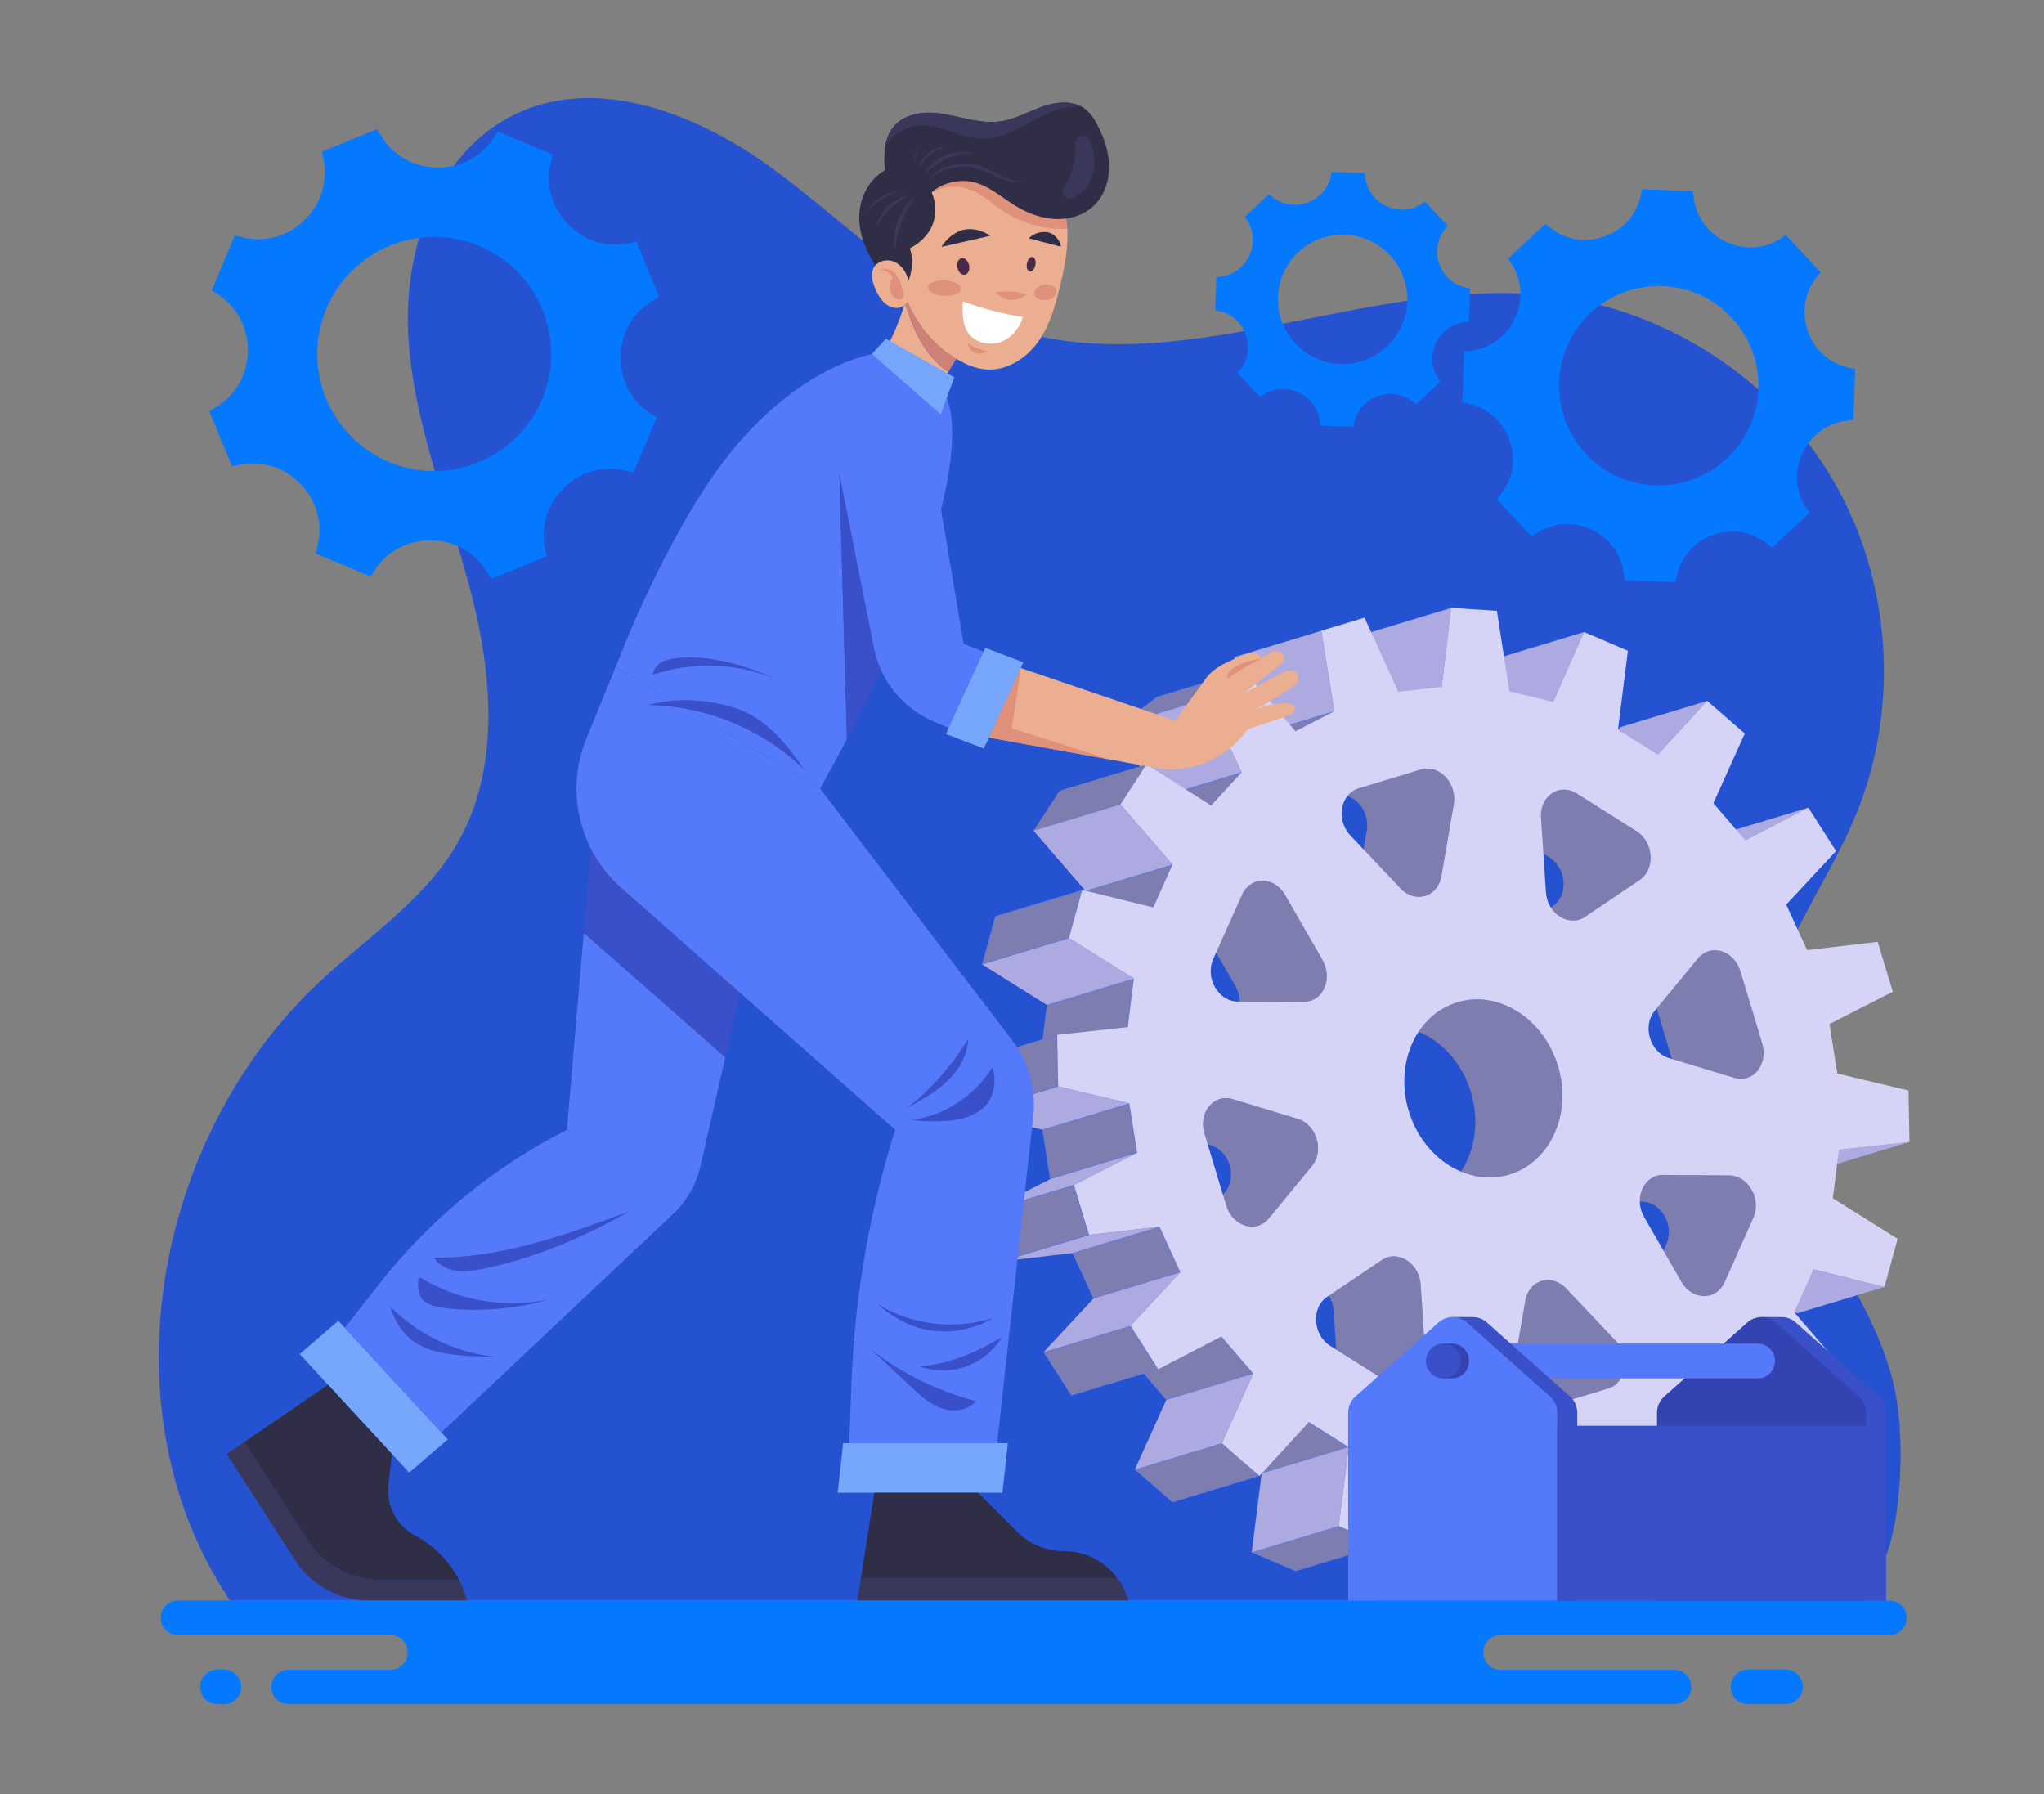 <?xml version="1.0" encoding="UTF-8"?> <svg xmlns="http://www.w3.org/2000/svg" width="1080" height="948" viewBox="0 0 1080 948" fill="none"><rect x="0" y="0" width="1080" height="948" fill="#808080" stroke="none"/> <path d="M972.23 845.65H121.57C54.89 746.48 80.82 602.38 167.43 520.04C192.75 495.96 223.56 476.43 241.25 446.29C264.55 406.58 260.25 356.53 248.58 312C236.91 267.47 218.56 224.11 215.76 178.16C212.96 132.21 230.32 80.79 271.7 60.6C315.49 39.23 368.4 60.03 407.76 88.75C447.12 117.47 481.75 154.68 527.5 171.43C620.25 205.37 722.28 144.56 820.33 156.38C880.94 163.69 937.28 200.55 968.24 253.16C999.2 305.77 1004.08 372.92 981.05 429.45C963.56 472.37 930.69 511.01 929.64 557.34C928.9 589.88 944.31 620.45 960.79 648.52C977.27 676.59 995.57 704.64 1001.66 736.62C1007.77 768.58 1004.79 845.65 972.23 845.65Z" fill="#2552D0"></path> <path d="M962.96 617.25L1008.92 603.35L971.58 607.42L925.63 621.32L962.96 617.25Z" fill="#ACAAE1"></path> <path d="M876.19 457.9L922.15 444L955.48 426.689L909.52 440.589L876.19 457.9Z" fill="#ACAAE1"></path> <path d="M949.71 693.819L995.67 679.919L958.12 670.649L912.16 684.559L949.71 693.819Z" fill="#ACAAE1"></path> <path d="M829.94 412.729L875.9 398.829L902.02 370.31L856.06 384.209L829.94 412.729Z" fill="#ACAAE1"></path> <path d="M879.4 582.359C880.11 581.949 880.78 581.459 881.4 580.909C881.41 580.909 881.41 580.899 881.42 580.899C882.04 580.339 882.61 579.709 883.12 579.019C883.14 578.999 883.15 578.979 883.17 578.949C883.66 578.269 884.1 577.539 884.47 576.759C884.48 576.739 884.49 576.709 884.51 576.689C884.85 575.969 885.11 575.199 885.33 574.409C885.37 574.269 885.42 574.129 885.45 573.989C885.65 573.169 885.79 572.319 885.86 571.439C885.86 571.389 885.88 571.349 885.88 571.299C885.94 570.369 885.92 569.419 885.81 568.449C885.8 568.319 885.77 568.179 885.75 568.039C885.63 567.099 885.45 566.159 885.16 565.199L873.62 527.049C873.31 526.009 872.91 525.049 872.45 524.139C872.43 524.109 872.42 524.079 872.4 524.039C871.94 523.159 871.43 522.339 870.85 521.589C870.84 521.569 870.82 521.549 870.81 521.529C870.23 520.779 869.59 520.089 868.91 519.479C868.89 519.459 868.86 519.439 868.84 519.419C868.18 518.839 867.48 518.319 866.76 517.879C866.72 517.849 866.68 517.829 866.64 517.799C866.01 517.419 865.35 517.129 864.68 516.859C864.39 516.739 864.1 516.639 863.81 516.549C863.32 516.389 862.83 516.269 862.33 516.169C862.04 516.109 861.75 516.049 861.45 516.019C860.92 515.959 860.38 515.949 859.85 515.949C859.6 515.949 859.34 515.939 859.09 515.959C858.31 516.019 857.53 516.149 856.78 516.379L902.74 502.479C903.5 502.249 904.27 502.119 905.06 502.059C905.31 502.039 905.56 502.059 905.82 502.049C906.36 502.039 906.89 502.049 907.42 502.119C907.71 502.159 908 502.209 908.3 502.269C908.8 502.369 909.29 502.489 909.78 502.649C910.07 502.739 910.36 502.839 910.65 502.959C910.83 503.029 911.01 503.069 911.18 503.149C911.62 503.349 912.06 503.579 912.49 503.829C912.53 503.849 912.56 503.879 912.6 503.899C912.64 503.919 912.68 503.949 912.72 503.979C912.97 504.129 913.22 504.289 913.47 504.459C913.74 504.649 914.01 504.849 914.28 505.069C914.46 505.209 914.63 505.369 914.81 505.519C914.83 505.539 914.86 505.559 914.88 505.579C914.91 505.609 914.95 505.639 914.98 505.669C915.19 505.869 915.4 506.069 915.61 506.279C915.81 506.479 916 506.689 916.18 506.899C916.36 507.109 916.54 507.319 916.71 507.539C916.73 507.569 916.75 507.599 916.77 507.619C916.78 507.639 916.8 507.659 916.81 507.679C916.94 507.849 917.07 508.019 917.2 508.199C917.36 508.429 917.51 508.659 917.66 508.889C917.81 509.129 917.95 509.369 918.09 509.619C918.18 509.779 918.27 509.949 918.35 510.119C918.37 510.149 918.38 510.179 918.4 510.219C918.43 510.289 918.47 510.349 918.5 510.419C918.64 510.699 918.77 510.989 918.9 511.289C919.04 511.609 919.16 511.929 919.28 512.269C919.38 512.549 919.48 512.839 919.56 513.129L931.1 551.279C931.13 551.369 931.15 551.459 931.18 551.559C931.31 552.019 931.42 552.479 931.51 552.929C931.59 553.329 931.63 553.729 931.69 554.129C931.71 554.269 931.74 554.399 931.75 554.539C931.76 554.619 931.78 554.699 931.79 554.779C931.87 555.669 931.88 556.539 931.82 557.389C931.82 557.439 931.8 557.479 931.8 557.529C931.74 558.319 931.63 559.099 931.46 559.839C931.44 559.919 931.41 559.999 931.39 560.079C931.35 560.219 931.31 560.359 931.27 560.499C931.17 560.849 931.09 561.199 930.97 561.529C930.82 561.929 930.66 562.329 930.48 562.709C930.47 562.729 930.46 562.749 930.45 562.769C930.44 562.789 930.43 562.819 930.41 562.839C930.28 563.119 930.14 563.389 929.99 563.649C929.84 563.929 929.67 564.199 929.5 564.459C929.37 564.649 929.24 564.839 929.1 565.019C929.08 565.039 929.07 565.059 929.05 565.089C929.03 565.119 929.01 565.149 928.99 565.179C928.82 565.399 928.65 565.619 928.47 565.829C928.3 566.029 928.12 566.229 927.93 566.419C927.75 566.609 927.56 566.789 927.37 566.959C927.36 566.969 927.36 566.969 927.35 566.979C927.34 566.979 927.34 566.989 927.33 566.989C927.15 567.149 926.97 567.309 926.78 567.459C926.58 567.619 926.37 567.769 926.16 567.919C925.95 568.069 925.73 568.209 925.51 568.339C925.45 568.369 925.39 568.399 925.33 568.439C925.3 568.459 925.27 568.469 925.23 568.489C925.09 568.569 924.95 568.649 924.8 568.729C924.55 568.859 924.29 568.979 924.03 569.089C923.75 569.209 923.46 569.319 923.17 569.409C923.1 569.429 923.03 569.449 922.96 569.469L877 583.369C877.79 583.129 878.55 582.799 879.27 582.389C879.34 582.389 879.37 582.379 879.4 582.359Z" fill="#7D7DAF"></path> <path d="M915.73 760.149L961.68 746.249L927.59 724.529L881.63 738.429L915.73 760.149Z" fill="#ACAAE1"></path> <path d="M774.67 384.81L820.63 370.91L836.97 333.93L791.01 347.83L774.67 384.81Z" fill="#ACAAE1"></path> <path d="M880.38 644.12C880.36 644.07 880.33 644.02 880.31 643.96C880.08 643.43 879.82 642.92 879.54 642.42C879.52 642.38 879.49 642.34 879.47 642.3C879.18 641.81 878.88 641.33 878.55 640.88C878.51 640.83 878.48 640.78 878.44 640.73C878.11 640.29 877.76 639.86 877.4 639.46C877.35 639.41 877.31 639.36 877.26 639.31C876.89 638.92 876.5 638.54 876.1 638.19C876.04 638.14 875.99 638.09 875.93 638.04C875.53 637.7 875.11 637.39 874.67 637.1C874.57 637.04 874.48 636.98 874.38 636.91C874.03 636.68 873.66 636.48 873.29 636.29C873.14 636.21 873 636.13 872.85 636.06C872.69 635.98 872.51 635.93 872.34 635.86C871.78 635.63 871.2 635.43 870.6 635.28C870.39 635.23 870.19 635.18 869.98 635.13C869.23 634.98 868.46 634.88 867.66 634.87L832.72 634.64C831.5 634.63 830.35 634.8 829.28 635.13L875.24 621.23C876.31 620.91 877.46 620.73 878.68 620.74L913.62 620.97C914.42 620.97 915.19 621.08 915.94 621.23C916.15 621.27 916.35 621.32 916.56 621.38C917.16 621.53 917.74 621.72 918.3 621.96C918.41 622 918.52 622.02 918.63 622.07C918.69 622.1 918.75 622.13 918.81 622.16C918.96 622.23 919.1 622.31 919.25 622.39C919.47 622.5 919.69 622.6 919.9 622.72C920.05 622.81 920.2 622.91 920.35 623.01C920.45 623.07 920.54 623.13 920.64 623.2C920.72 623.25 920.79 623.29 920.87 623.35C921.15 623.54 921.42 623.75 921.69 623.96C921.76 624.02 921.83 624.08 921.9 624.14C921.96 624.19 922.01 624.24 922.07 624.29C922.17 624.38 922.28 624.46 922.38 624.56C922.6 624.76 922.81 624.97 923.02 625.18C923.09 625.25 923.16 625.33 923.23 625.41C923.28 625.46 923.32 625.51 923.37 625.56C923.45 625.65 923.53 625.73 923.61 625.82C923.8 626.03 923.98 626.25 924.16 626.48C924.25 626.6 924.34 626.72 924.42 626.83C924.46 626.88 924.49 626.93 924.53 626.98C924.57 627.04 924.62 627.1 924.67 627.16C924.84 627.4 925 627.64 925.15 627.88C925.26 628.05 925.36 628.23 925.46 628.4C925.48 628.44 925.51 628.48 925.53 628.52C925.55 628.56 925.58 628.59 925.6 628.63C925.75 628.9 925.89 629.17 926.03 629.44C926.13 629.64 926.22 629.85 926.31 630.05C926.33 630.1 926.36 630.15 926.38 630.21C926.4 630.25 926.41 630.28 926.43 630.32C926.56 630.63 926.69 630.95 926.8 631.26C926.86 631.42 926.9 631.58 926.96 631.75C927 631.86 927.03 631.96 927.06 632.07C927.09 632.17 927.13 632.26 927.15 632.36C927.27 632.8 927.38 633.24 927.47 633.68C927.47 633.7 927.47 633.71 927.48 633.73C927.52 633.94 927.54 634.15 927.57 634.36C927.63 634.74 927.7 635.11 927.74 635.49C927.74 635.52 927.74 635.54 927.74 635.57C927.81 636.32 927.81 637.08 927.77 637.84C927.76 638.04 927.73 638.24 927.71 638.44C927.66 639.01 927.58 639.58 927.46 640.15C927.43 640.28 927.43 640.41 927.4 640.54C927.36 640.71 927.3 640.87 927.25 641.04C927.18 641.3 927.1 641.57 927.02 641.83C926.97 641.98 926.94 642.13 926.89 642.28C926.76 642.64 926.62 643 926.46 643.36L911.27 677.42C911.25 677.47 911.22 677.53 911.2 677.58C911.04 677.92 910.88 678.25 910.7 678.56C910.54 678.84 910.38 679.11 910.21 679.38C910.11 679.54 910 679.69 909.89 679.84C909.87 679.87 909.85 679.9 909.83 679.93C909.79 679.98 909.76 680.04 909.72 680.09C909.56 680.31 909.39 680.52 909.21 680.72C909.04 680.92 908.87 681.11 908.69 681.29C908.51 681.47 908.33 681.64 908.15 681.81C908.13 681.83 908.11 681.84 908.1 681.86C908.09 681.87 908.08 681.88 908.07 681.89C907.91 682.03 907.76 682.17 907.59 682.3C907.39 682.46 907.19 682.6 906.99 682.75C906.78 682.9 906.57 683.03 906.35 683.17C906.27 683.22 906.18 683.26 906.09 683.31C906.05 683.33 906.02 683.35 905.98 683.37C905.87 683.43 905.76 683.49 905.65 683.55C905.4 683.68 905.14 683.8 904.88 683.91C904.59 684.03 904.3 684.14 904 684.23C903.93 684.25 903.85 684.28 903.78 684.3L857.82 698.2C858.58 697.97 859.31 697.66 860.01 697.27C860.05 697.25 860.08 697.23 860.12 697.21C860.81 696.82 861.48 696.35 862.09 695.8C862.1 695.79 862.11 695.78 862.12 695.77C862.74 695.21 863.32 694.57 863.85 693.85C863.87 693.82 863.89 693.79 863.91 693.76C864.43 693.03 864.9 692.23 865.3 691.34L880.49 657.28C880.71 656.78 880.89 656.27 881.05 655.76C881.13 655.5 881.21 655.24 881.28 654.97C881.36 654.68 881.42 654.38 881.48 654.09C881.6 653.52 881.68 652.95 881.73 652.38C881.75 652.18 881.78 651.98 881.79 651.78C881.83 651.02 881.82 650.26 881.76 649.51C881.72 649.1 881.66 648.7 881.59 648.3C881.56 648.09 881.54 647.88 881.5 647.67C881.39 647.11 881.24 646.55 881.08 646.01C881.05 645.9 881.01 645.79 880.98 645.69C880.79 645.14 880.6 644.63 880.38 644.12Z" fill="#7D7DAF"></path> <path d="M789.8 499.229C789.86 499.199 789.92 499.179 789.98 499.149C790.48 498.909 790.97 498.629 791.45 498.309L820.42 478.779C820.93 478.429 821.41 478.049 821.86 477.639C821.88 477.619 821.9 477.599 821.93 477.569C822.34 477.179 822.72 476.769 823.07 476.339C823.11 476.289 823.15 476.249 823.18 476.199C823.51 475.779 823.81 475.339 824.09 474.879C824.13 474.819 824.17 474.759 824.2 474.699C824.46 474.249 824.69 473.779 824.9 473.309C824.95 473.189 825 473.059 825.05 472.929C825.19 472.589 825.3 472.239 825.41 471.889C825.5 471.619 825.58 471.349 825.65 471.079C825.71 470.829 825.76 470.579 825.81 470.329C825.93 469.729 826.02 469.119 826.07 468.499C826.08 468.329 826.11 468.169 826.12 468.009C826.16 467.239 826.15 466.469 826.09 465.699C826.07 465.399 826.02 465.109 825.98 464.809C825.94 464.489 825.9 464.169 825.84 463.859C825.74 463.319 825.62 462.779 825.47 462.249C825.45 462.199 825.43 462.139 825.42 462.089C825.26 461.559 825.08 461.029 824.86 460.509C824.84 460.459 824.82 460.409 824.8 460.359C824.56 459.799 824.3 459.249 824 458.709C823.99 458.689 823.98 458.679 823.97 458.659C823.67 458.119 823.33 457.589 822.97 457.089C822.95 457.059 822.92 457.019 822.89 456.989C822.54 456.519 822.17 456.059 821.77 455.619C821.73 455.579 821.69 455.529 821.65 455.489C821.25 455.059 820.82 454.649 820.36 454.269C820.32 454.229 820.27 454.189 820.23 454.149C819.74 453.739 819.22 453.359 818.66 453.009L787.15 433.109C786.42 432.649 785.67 432.299 784.93 431.999C784.64 431.879 784.35 431.789 784.06 431.689C783.54 431.519 783.03 431.389 782.51 431.289C782.22 431.239 781.93 431.179 781.65 431.149C781.11 431.089 780.58 431.079 780.05 431.099C779.81 431.109 779.56 431.089 779.32 431.119C778.56 431.189 777.81 431.319 777.1 431.539L823.06 417.639C823.78 417.419 824.53 417.289 825.28 417.219C825.52 417.199 825.76 417.209 826.01 417.199C826.54 417.179 827.07 417.189 827.62 417.249C827.91 417.279 828.19 417.339 828.48 417.389C829 417.489 829.51 417.619 830.03 417.789C830.32 417.879 830.61 417.979 830.9 418.099C831.06 418.159 831.22 418.199 831.38 418.269C831.82 418.469 832.26 418.699 832.7 418.959C832.84 419.039 832.98 419.129 833.12 419.219L864.63 439.119C864.83 439.239 865.02 439.369 865.21 439.499C865.51 439.709 865.79 439.919 866.07 440.149C866.11 440.189 866.15 440.219 866.2 440.259C866.25 440.299 866.29 440.339 866.33 440.369C866.48 440.499 866.63 440.619 866.78 440.759C867 440.959 867.22 441.169 867.42 441.379C867.49 441.449 867.55 441.519 867.61 441.589C867.65 441.629 867.69 441.679 867.73 441.719C867.82 441.809 867.91 441.909 867.99 441.999C868.17 442.209 868.35 442.419 868.52 442.639C868.63 442.789 868.74 442.929 868.85 443.079C868.88 443.109 868.9 443.149 868.93 443.179C868.96 443.219 868.99 443.259 869.02 443.299C869.18 443.529 869.34 443.759 869.48 443.999C869.63 444.239 869.77 444.479 869.91 444.719C869.92 444.729 869.92 444.739 869.93 444.759C869.94 444.779 869.95 444.789 869.96 444.809C870.09 445.039 870.22 445.279 870.33 445.519C870.47 445.799 870.6 446.079 870.72 446.359C870.73 446.389 870.74 446.419 870.76 446.449C870.78 446.499 870.8 446.549 870.82 446.599C870.92 446.829 871.01 447.069 871.1 447.309C871.2 447.599 871.29 447.889 871.38 448.179C871.4 448.229 871.42 448.289 871.43 448.339C871.44 448.359 871.45 448.389 871.45 448.409C871.58 448.849 871.68 449.299 871.77 449.739C871.78 449.809 871.79 449.879 871.8 449.939C871.86 450.259 871.9 450.569 871.94 450.889C871.97 451.129 872.02 451.369 872.05 451.619C872.05 451.669 872.05 451.729 872.05 451.779C872.11 452.549 872.12 453.329 872.08 454.089C872.07 454.259 872.04 454.419 872.03 454.579C871.98 455.199 871.89 455.809 871.77 456.409C871.75 456.529 871.74 456.659 871.72 456.769C871.69 456.899 871.64 457.019 871.61 457.149C871.54 457.429 871.46 457.699 871.37 457.959C871.32 458.119 871.28 458.299 871.23 458.459C871.16 458.639 871.08 458.819 871.01 458.999C870.96 459.129 870.91 459.249 870.86 459.379C870.82 459.459 870.8 459.549 870.76 459.629C870.61 459.949 870.45 460.269 870.28 460.569C870.24 460.639 870.2 460.699 870.16 460.769C870.12 460.829 870.09 460.889 870.05 460.949C869.97 461.079 869.9 461.199 869.82 461.329C869.66 461.569 869.5 461.799 869.33 462.029C869.27 462.109 869.2 462.189 869.14 462.269C869.1 462.319 869.07 462.359 869.03 462.409C868.96 462.489 868.9 462.579 868.83 462.649C868.66 462.849 868.48 463.039 868.3 463.229C868.16 463.369 868.02 463.499 867.88 463.639C867.86 463.659 867.84 463.679 867.81 463.709C867.79 463.729 867.77 463.749 867.74 463.779C867.55 463.949 867.35 464.119 867.14 464.289C866.93 464.449 866.72 464.609 866.5 464.759C866.46 464.789 866.41 464.819 866.36 464.849L837.39 484.379C837.21 484.499 837.03 484.619 836.84 484.729C836.6 484.869 836.36 485.009 836.12 485.129C836.05 485.159 835.99 485.189 835.92 485.219C835.86 485.249 835.8 485.279 835.74 485.299C835.61 485.359 835.47 485.429 835.34 485.489C835.05 485.609 834.76 485.719 834.47 485.809C834.4 485.829 834.32 485.859 834.25 485.879L788.29 499.779C788.82 499.649 789.31 499.459 789.8 499.229Z" fill="#7D7DAF"></path> <path d="M864.31 809.689L910.27 795.79L883 763.77L837.05 777.67L864.31 809.689Z" fill="#ACAAE1"></path> <path d="M715.81 376.859L761.77 362.959L766.71 321.189L720.76 335.089L715.81 376.859Z" fill="#ACAAE1"></path> <path d="M812.55 732.889C812.53 732.589 812.49 732.289 812.45 731.989C812.41 731.699 812.38 731.409 812.32 731.129C812.22 730.609 812.11 730.079 811.97 729.569C811.97 729.559 811.96 729.539 811.96 729.529C811.79 728.939 811.59 728.359 811.35 727.789C811.33 727.749 811.32 727.699 811.3 727.649C811.05 727.059 810.78 726.479 810.46 725.919C810.46 725.909 810.45 725.899 810.45 725.899C810.14 725.349 809.79 724.809 809.41 724.289C809.38 724.239 809.34 724.199 809.31 724.149C808.92 723.629 808.5 723.119 808.05 722.629L781.52 694.579C781.05 694.079 780.56 693.639 780.07 693.229C780.05 693.209 780.03 693.199 780.01 693.179C779.55 692.809 779.08 692.479 778.61 692.179C778.53 692.129 778.45 692.069 778.36 692.019C777.88 691.729 777.38 691.469 776.89 691.239C776.26 690.959 775.61 690.739 774.97 690.569C774.79 690.519 774.61 690.499 774.43 690.459C773.96 690.359 773.48 690.279 773.01 690.229C772.79 690.209 772.57 690.199 772.35 690.189C771.9 690.169 771.44 690.179 771 690.219C770.8 690.239 770.61 690.239 770.41 690.269C769.78 690.349 769.16 690.469 768.55 690.649L814.51 676.749C815.12 676.569 815.74 676.449 816.37 676.369C816.57 676.339 816.76 676.339 816.96 676.319C817.41 676.289 817.86 676.269 818.31 676.289C818.53 676.299 818.75 676.309 818.97 676.329C819.44 676.369 819.91 676.449 820.39 676.559C820.57 676.599 820.75 676.629 820.93 676.669C821.58 676.839 822.22 677.059 822.85 677.339C822.87 677.349 822.89 677.349 822.9 677.359C823.32 677.549 823.74 677.769 824.15 678.009C824.21 678.039 824.26 678.079 824.32 678.119C824.4 678.169 824.48 678.229 824.57 678.279C824.75 678.399 824.94 678.509 825.12 678.639C825.39 678.829 825.67 679.039 825.93 679.249C825.94 679.259 825.95 679.269 825.96 679.279C825.98 679.299 826 679.309 826.02 679.329C826.24 679.509 826.45 679.689 826.66 679.879C826.89 680.089 827.11 680.309 827.33 680.529C827.38 680.579 827.42 680.629 827.47 680.679L854 708.729C854.15 708.889 854.3 709.049 854.44 709.219C854.63 709.439 854.82 709.669 855 709.899C855.09 710.009 855.17 710.129 855.26 710.249C855.29 710.299 855.33 710.339 855.36 710.389C855.41 710.459 855.46 710.519 855.51 710.589C855.67 710.819 855.83 711.059 855.98 711.299C856.13 711.529 856.27 711.769 856.4 712.009C856.4 712.019 856.41 712.029 856.41 712.029C856.41 712.039 856.42 712.039 856.42 712.039C856.56 712.289 856.7 712.549 856.83 712.809C856.97 713.089 857.1 713.379 857.22 713.659C857.23 713.689 857.24 713.719 857.26 713.749C857.28 713.799 857.29 713.839 857.31 713.889C857.41 714.119 857.5 714.359 857.58 714.589C857.7 714.929 857.81 715.269 857.91 715.619V715.629C857.91 715.639 857.92 715.659 857.92 715.669C858.04 716.089 858.14 716.509 858.23 716.929C858.25 717.029 858.26 717.129 858.28 717.239C858.33 717.529 858.37 717.809 858.41 718.099C858.44 718.319 858.49 718.529 858.51 718.749C858.52 718.829 858.51 718.919 858.51 718.999C858.57 719.789 858.59 720.569 858.54 721.339C858.54 721.409 858.52 721.489 858.51 721.559C858.46 722.259 858.35 722.959 858.21 723.639C858.19 723.739 858.19 723.839 858.17 723.939C858.14 724.089 858.08 724.239 858.04 724.389C857.96 724.699 857.87 725.009 857.77 725.319C857.73 725.459 857.7 725.599 857.65 725.729C857.58 725.929 857.49 726.129 857.4 726.329C857.35 726.449 857.3 726.579 857.25 726.699C857.22 726.769 857.2 726.829 857.17 726.899C857.02 727.219 856.86 727.529 856.69 727.839C856.65 727.919 856.6 727.989 856.55 728.059C856.51 728.129 856.46 728.199 856.42 728.269C856.34 728.389 856.27 728.519 856.2 728.639C856.05 728.879 855.88 729.109 855.71 729.329C855.66 729.399 855.6 729.459 855.55 729.529C855.51 729.579 855.47 729.629 855.44 729.669C855.36 729.769 855.29 729.859 855.21 729.959C855.04 730.159 854.87 730.349 854.69 730.529C854.59 730.629 854.48 730.729 854.38 730.829C854.35 730.859 854.31 730.899 854.28 730.929C854.24 730.969 854.2 731.009 854.15 731.049C853.97 731.219 853.78 731.379 853.58 731.529C853.38 731.689 853.18 731.839 852.98 731.979C852.97 731.979 852.97 731.989 852.96 731.989C852.95 731.999 852.95 731.999 852.94 731.999C852.74 732.139 852.54 732.269 852.34 732.389C852.11 732.529 851.87 732.659 851.62 732.789C851.57 732.809 851.52 732.829 851.47 732.859C851.42 732.879 851.37 732.909 851.32 732.929C851.16 733.009 851 733.089 850.83 733.159C850.53 733.279 850.23 733.399 849.92 733.499C849.85 733.519 849.77 733.549 849.7 733.569L803.74 747.469C804.31 747.299 804.84 747.079 805.36 746.839C805.41 746.819 805.46 746.789 805.51 746.769C806.03 746.519 806.52 746.229 806.98 745.909C806.99 745.909 807 745.899 807 745.899C807.47 745.579 807.9 745.219 808.31 744.839C808.34 744.809 808.38 744.769 808.41 744.739C808.79 744.379 809.14 743.989 809.47 743.579C809.51 743.529 809.55 743.489 809.58 743.439C809.89 743.039 810.18 742.619 810.45 742.179C810.49 742.109 810.54 742.039 810.58 741.969C810.83 741.529 811.07 741.079 811.27 740.609C811.32 740.489 811.37 740.359 811.42 740.239C811.56 739.909 811.67 739.569 811.79 739.229C811.89 738.929 811.98 738.619 812.06 738.299C812.12 738.049 812.18 737.799 812.24 737.539C812.38 736.859 812.49 736.169 812.54 735.459C812.55 735.389 812.56 735.309 812.57 735.239C812.64 734.459 812.61 733.679 812.55 732.889Z" fill="#7D7DAF"></path> <path d="M708.45 486.729C708.52 486.699 708.59 486.669 708.65 486.639C709.08 486.429 709.51 486.199 709.92 485.929C709.97 485.899 710.02 485.859 710.07 485.829C710.49 485.549 710.89 485.249 711.27 484.909C711.3 484.879 711.34 484.849 711.37 484.829C711.78 484.469 712.17 484.069 712.54 483.639C712.54 483.639 712.54 483.629 712.55 483.629C712.92 483.199 713.26 482.739 713.57 482.249C713.59 482.209 713.62 482.169 713.64 482.129C713.94 481.649 714.22 481.139 714.47 480.609C714.48 480.589 714.49 480.559 714.5 480.529C714.71 480.069 714.88 479.589 715.05 479.089C715.13 478.839 715.21 478.569 715.28 478.309C715.42 477.819 715.55 477.329 715.64 476.799L722.18 438.739C722.3 438.029 722.37 437.329 722.4 436.629C722.41 436.399 722.39 436.169 722.39 435.949C722.39 435.489 722.39 435.019 722.36 434.569C722.32 434.129 722.25 433.709 722.18 433.279C722.15 433.079 722.13 432.869 722.09 432.659C721.98 432.079 721.83 431.519 721.65 430.969C721.62 430.869 721.59 430.769 721.55 430.659C721.37 430.129 721.18 429.609 720.95 429.099C720.92 429.039 720.89 428.969 720.86 428.909C720.62 428.399 720.37 427.899 720.09 427.409C720.06 427.349 720.02 427.289 719.99 427.239C719.7 426.759 719.4 426.299 719.07 425.859C719.03 425.809 718.99 425.759 718.96 425.709C718.62 425.269 718.27 424.839 717.89 424.439C717.85 424.399 717.82 424.359 717.78 424.319C717.4 423.929 717.01 423.559 716.6 423.209C716.54 423.159 716.49 423.109 716.43 423.059C716.03 422.729 715.62 422.429 715.19 422.149C715.09 422.079 714.98 422.009 714.88 421.949C714.54 421.739 714.19 421.539 713.83 421.359C713.68 421.279 713.54 421.199 713.39 421.129C713.2 421.039 713.01 420.979 712.82 420.899C712.39 420.719 711.96 420.559 711.52 420.439C711.29 420.369 711.06 420.319 710.83 420.269C710.42 420.179 710 420.099 709.58 420.049C709.34 420.019 709.1 419.999 708.86 419.979C708.41 419.959 707.96 419.969 707.5 419.999C707.29 420.009 707.08 420.009 706.86 420.039C706.19 420.119 705.52 420.239 704.85 420.449L750.81 406.549C751.48 406.349 752.15 406.219 752.82 406.139C753.03 406.109 753.24 406.119 753.46 406.099C753.92 406.069 754.37 406.059 754.82 406.079C755.06 406.089 755.3 406.119 755.54 406.149C755.96 406.199 756.38 406.269 756.79 406.369C757.02 406.419 757.25 406.469 757.48 406.539C757.92 406.669 758.35 406.829 758.78 406.999C758.92 407.059 759.06 407.089 759.2 407.149C759.25 407.169 759.3 407.199 759.35 407.229C759.5 407.299 759.64 407.379 759.79 407.459C760.02 407.579 760.25 407.679 760.47 407.809C760.6 407.879 760.72 407.969 760.84 408.049C760.95 408.119 761.05 408.179 761.15 408.249C761.24 408.309 761.34 408.369 761.43 408.429C761.71 408.619 761.98 408.829 762.25 409.039C762.3 409.079 762.34 409.119 762.39 409.159C762.45 409.209 762.5 409.259 762.56 409.309C762.7 409.429 762.85 409.549 762.98 409.669C763.2 409.869 763.42 410.089 763.63 410.299C763.67 410.339 763.7 410.379 763.73 410.409C763.77 410.449 763.8 410.489 763.84 410.529C763.97 410.669 764.09 410.799 764.22 410.939C764.41 411.159 764.59 411.379 764.77 411.609C764.82 411.669 764.86 411.739 764.91 411.799C764.95 411.849 764.99 411.899 765.02 411.949C765.1 412.059 765.19 412.179 765.27 412.289C765.43 412.519 765.59 412.759 765.75 413.009C765.82 413.119 765.88 413.229 765.94 413.329C765.97 413.389 766.01 413.439 766.04 413.499C766.09 413.589 766.14 413.669 766.19 413.759C766.34 414.019 766.48 414.289 766.61 414.559C766.68 414.699 766.74 414.849 766.81 414.999C766.84 415.059 766.87 415.119 766.9 415.189C766.93 415.259 766.97 415.329 767 415.399C767.13 415.709 767.26 416.029 767.37 416.349C767.42 416.479 767.45 416.609 767.5 416.739C767.53 416.839 767.57 416.939 767.6 417.049C767.64 417.169 767.68 417.299 767.72 417.419C767.84 417.839 767.94 418.259 768.03 418.689C768.03 418.709 768.03 418.719 768.04 418.739C768.08 418.939 768.1 419.149 768.13 419.359C768.19 419.759 768.27 420.149 768.3 420.559C768.3 420.589 768.3 420.619 768.3 420.649C768.34 421.109 768.33 421.569 768.33 422.029C768.33 422.259 768.35 422.479 768.34 422.709C768.31 423.409 768.24 424.109 768.12 424.819L761.58 462.879C761.53 463.189 761.46 463.499 761.39 463.799C761.34 464.009 761.27 464.189 761.22 464.389C761.15 464.649 761.08 464.909 760.99 465.169C760.95 465.289 760.92 465.419 760.88 465.529C760.75 465.899 760.6 466.259 760.44 466.609C760.43 466.629 760.42 466.659 760.41 466.689C760.41 466.699 760.4 466.699 760.4 466.709C760.25 467.029 760.1 467.329 759.93 467.629C759.82 467.829 759.7 468.019 759.57 468.219C759.55 468.259 759.52 468.299 759.5 468.339C759.48 468.369 759.47 468.399 759.45 468.419C759.29 468.659 759.13 468.889 758.96 469.109C758.8 469.319 758.64 469.519 758.47 469.709L758.46 469.719C758.46 469.719 758.46 469.719 758.45 469.729C758.28 469.929 758.11 470.119 757.93 470.299C757.75 470.479 757.57 470.659 757.39 470.829C757.36 470.859 757.32 470.879 757.29 470.909C757.26 470.939 757.22 470.969 757.19 470.989C757.06 471.099 756.94 471.209 756.81 471.309C756.61 471.469 756.41 471.619 756.2 471.769C756.13 471.819 756.06 471.859 755.99 471.909C755.94 471.939 755.89 471.979 755.84 472.009C755.74 472.069 755.65 472.139 755.55 472.199C755.32 472.339 755.08 472.469 754.84 472.589C754.75 472.629 754.66 472.669 754.57 472.709C754.5 472.739 754.43 472.769 754.37 472.799C754.26 472.849 754.16 472.899 754.05 472.949C753.76 473.069 753.46 473.179 753.16 473.279C753.09 473.299 753.01 473.329 752.94 473.349L706.98 487.249C707.51 487.129 707.98 486.939 708.45 486.729Z" fill="#7D7DAF"></path> <path d="M755.91 632.81C756.92 632.36 757.9 631.86 758.85 631.32C759.02 631.22 759.2 631.13 759.38 631.03C760.41 630.42 761.41 629.76 762.37 629.06C762.56 628.92 762.74 628.78 762.93 628.64C763.88 627.92 764.81 627.16 765.69 626.34C765.81 626.23 765.92 626.12 766.04 626.01C766.88 625.21 767.69 624.38 768.46 623.51C768.55 623.4 768.65 623.3 768.75 623.2C769.54 622.29 770.27 621.34 770.98 620.36C771.15 620.12 771.32 619.88 771.49 619.63C772.11 618.73 772.7 617.81 773.25 616.85C773.34 616.69 773.44 616.54 773.53 616.38C774.15 615.27 774.73 614.13 775.26 612.95C775.48 612.46 775.67 611.95 775.88 611.45C776.19 610.71 776.49 609.96 776.76 609.2C777.33 607.59 777.82 605.93 778.22 604.23C778.51 602.99 778.75 601.73 778.95 600.46C778.97 600.35 778.99 600.25 779.01 600.14C779.22 598.74 779.36 597.31 779.45 595.87C779.48 595.42 779.47 594.96 779.49 594.5C779.52 593.51 779.55 592.51 779.53 591.5C779.52 590.94 779.47 590.37 779.44 589.8C779.39 588.94 779.34 588.08 779.25 587.21C779.1 585.78 778.88 584.34 778.61 582.89C778.55 582.55 778.51 582.22 778.44 581.88C778.36 581.48 778.24 581.079 778.15 580.689C777.87 579.469 777.58 578.24 777.21 577.02C776.79 575.65 776.31 574.31 775.8 573C775.68 572.68 775.56 572.36 775.43 572.04C774.9 570.75 774.34 569.49 773.72 568.27C773.62 568.08 773.52 567.89 773.42 567.7C772.81 566.51 772.16 565.36 771.47 564.24C771.41 564.14 771.35 564.039 771.29 563.939C770.56 562.779 769.79 561.66 768.99 560.58C768.84 560.38 768.7 560.19 768.55 559.99C767.76 558.95 766.93 557.94 766.07 556.98C765.9 556.79 765.73 556.61 765.56 556.43C764.73 555.53 763.88 554.66 763.01 553.84C762.9 553.74 762.8 553.63 762.7 553.54C761.76 552.67 760.78 551.85 759.78 551.07C759.48 550.83 759.17 550.61 758.86 550.38C758.14 549.84 757.41 549.34 756.67 548.85C756.23 548.56 755.79 548.27 755.34 548C754.75 547.64 754.14 547.31 753.54 546.98C752.81 546.58 752.08 546.2 751.34 545.84C750.64 545.51 749.93 545.19 749.21 544.89C748.8 544.72 748.39 544.54 747.97 544.39C747.04 544.04 746.11 543.74 745.17 543.47C744.89 543.39 744.61 543.29 744.33 543.21C743.11 542.88 741.87 542.61 740.62 542.41C740.31 542.36 740 542.34 739.69 542.29C738.75 542.16 737.8 542.05 736.86 541.99C736.42 541.96 735.98 541.949 735.53 541.939C734.69 541.919 733.85 541.92 733.01 541.95C732.55 541.97 732.09 541.99 731.63 542.03C730.76 542.1 729.89 542.21 729.01 542.34C728.6 542.4 728.2 542.45 727.79 542.52C726.53 542.76 725.26 543.05 724.01 543.43L769.97 529.53C771.22 529.15 772.49 528.86 773.75 528.62C774.16 528.54 774.56 528.499 774.97 528.439C775.84 528.309 776.71 528.2 777.59 528.13C778.05 528.09 778.51 528.07 778.97 528.05C779.81 528.02 780.65 528.01 781.49 528.04C781.93 528.05 782.38 528.06 782.82 528.09C783.77 528.15 784.71 528.26 785.65 528.39C785.96 528.43 786.27 528.46 786.58 528.51C787.82 528.72 789.06 528.99 790.29 529.31C790.57 529.39 790.85 529.49 791.13 529.57C792.07 529.85 793.01 530.15 793.93 530.49C794.35 530.65 794.76 530.82 795.17 530.99C795.62 531.17 796.08 531.33 796.52 531.54C796.78 531.66 797.03 531.819 797.29 531.939C798.03 532.289 798.77 532.68 799.5 533.08C799.85 533.27 800.22 533.43 800.57 533.63C800.82 533.77 801.05 533.95 801.3 534.1C801.75 534.38 802.19 534.66 802.64 534.96C802.99 535.19 803.34 535.39 803.68 535.63C804.07 535.9 804.44 536.21 804.83 536.49C805.14 536.72 805.45 536.94 805.75 537.18C805.92 537.32 806.1 537.44 806.27 537.58C807.04 538.2 807.8 538.85 808.53 539.53C808.57 539.57 808.61 539.61 808.66 539.65C808.77 539.75 808.87 539.85 808.97 539.95C809.51 540.46 810.05 540.96 810.56 541.5C810.89 541.84 811.2 542.2 811.52 542.54C811.69 542.72 811.86 542.91 812.03 543.09C812.16 543.23 812.29 543.36 812.41 543.51C812.99 544.17 813.55 544.86 814.1 545.56C814.24 545.74 814.37 545.93 814.51 546.11C814.66 546.3 814.8 546.5 814.95 546.7C815.19 547.03 815.45 547.349 815.69 547.689C816.2 548.409 816.69 549.15 817.17 549.91C817.2 549.96 817.23 550.01 817.26 550.06C817.32 550.16 817.38 550.26 817.44 550.36C817.82 550.98 818.2 551.6 818.56 552.25C818.85 552.77 819.12 553.3 819.39 553.83C819.49 554.02 819.59 554.21 819.69 554.4C819.75 554.52 819.82 554.64 819.88 554.76C820.32 555.65 820.74 556.56 821.13 557.48C821.23 557.7 821.31 557.94 821.4 558.16C821.53 558.48 821.65 558.8 821.77 559.12C821.95 559.58 822.14 560.03 822.31 560.5C822.62 561.37 822.91 562.25 823.18 563.14C823.26 563.42 823.35 563.7 823.43 563.97C823.7 564.91 823.9 565.86 824.12 566.8C824.21 567.2 824.33 567.6 824.41 567.99C824.42 568.05 824.44 568.1 824.45 568.16C824.51 568.44 824.52 568.72 824.57 569C824.84 570.44 825.06 571.879 825.21 573.319C825.23 573.509 825.28 573.71 825.3 573.91C825.36 574.58 825.37 575.24 825.41 575.91C825.44 576.48 825.49 577.04 825.5 577.61C825.52 578.62 825.49 579.61 825.46 580.61C825.44 581.06 825.45 581.52 825.42 581.98C825.33 583.42 825.19 584.84 824.98 586.25C824.96 586.36 824.94 586.459 824.92 586.569C824.73 587.77 824.52 588.97 824.25 590.14C824.23 590.21 824.21 590.27 824.19 590.34C823.79 592.04 823.3 593.69 822.73 595.31C822.69 595.43 822.66 595.56 822.62 595.68C822.39 596.32 822.1 596.94 821.85 597.57C821.64 598.07 821.46 598.58 821.23 599.07C821.19 599.17 821.15 599.27 821.11 599.36C820.64 600.38 820.13 601.38 819.59 602.35C819.56 602.4 819.53 602.44 819.5 602.49C819.41 602.65 819.31 602.8 819.22 602.96C818.84 603.62 818.46 604.28 818.04 604.91C817.86 605.19 817.65 605.46 817.46 605.74C817.29 605.99 817.12 606.23 816.95 606.47C816.79 606.69 816.64 606.93 816.48 607.15C815.96 607.84 815.43 608.5 814.87 609.15C814.82 609.21 814.77 609.26 814.72 609.31C814.63 609.42 814.53 609.52 814.43 609.62C814.02 610.08 813.62 610.54 813.19 610.97C812.81 611.36 812.4 611.74 812 612.12C811.88 612.23 811.77 612.35 811.65 612.45C811.58 612.51 811.52 612.58 811.45 612.65C810.86 613.18 810.26 613.699 809.64 614.189C809.4 614.379 809.14 614.56 808.9 614.74C808.71 614.88 808.53 615.02 808.34 615.16C808.13 615.31 807.93 615.47 807.72 615.62C807.05 616.09 806.37 616.53 805.67 616.95C805.57 617.01 805.45 617.07 805.35 617.13C805.18 617.23 805 617.32 804.82 617.42C804.37 617.68 803.92 617.94 803.46 618.18C802.94 618.44 802.41 618.67 801.88 618.91C801.68 619 801.49 619.1 801.3 619.18C801.2 619.22 801.11 619.27 801.01 619.31C800.09 619.69 799.15 620.04 798.2 620.35C797.97 620.42 797.75 620.49 797.52 620.56L751.56 634.46C752.86 634.07 754.12 633.6 755.34 633.07C755.52 633 755.71 632.9 755.91 632.81Z" fill="#7D7DAF"></path> <path d="M770.72 757.459L816.68 743.56L849.72 733.56L803.76 747.459L770.72 757.459Z" fill="#547AFB"></path> <path d="M800.55 837.639L846.5 823.739L828.68 784.569L782.72 798.469L800.55 837.639Z" fill="#ACAAE1"></path> <path d="M659.08 389.689L705.03 375.79L698.15 333.27L652.19 347.17L659.08 389.689Z" fill="#ACAAE1"></path> <path d="M782.72 798.469L828.68 784.569C816.94 785.879 817.46 785.829 805.72 787.139L759.76 801.039C771.5 799.729 770.98 799.779 782.72 798.469Z" fill="#547AFB"></path> <mask id="mask0_3622_1185" style="mask-type:luminance" maskUnits="userSpaceOnUse" x="759" y="784" width="70" height="18"> <path d="M782.72 798.469L828.68 784.569C816.94 785.879 817.46 785.829 805.72 787.139L759.76 801.039C771.5 799.729 770.98 799.779 782.72 798.469Z" fill="white"></path> </mask> <g mask="url(#mask0_3622_1185)"> <path d="M782.72 798.469L828.68 784.569C816.94 785.879 817.46 785.829 805.72 787.139L759.76 801.039C771.5 799.729 770.98 799.779 782.72 798.469Z" fill="#7D7DAF"></path> </g> <path d="M638.53 400.24L684.49 386.339C694.99 380.929 694.53 381.17 705.04 375.79L659.08 389.689C648.57 395.069 649.03 394.82 638.53 400.24Z" fill="#547AFB"></path> <mask id="mask1_3622_1185" style="mask-type:luminance" maskUnits="userSpaceOnUse" x="638" y="375" width="68" height="26"> <path d="M638.53 400.24L684.49 386.339C694.99 380.929 694.53 381.17 705.04 375.79L659.08 389.689C648.57 395.069 649.03 394.82 638.53 400.24Z" fill="white"></path> </mask> <g mask="url(#mask1_3622_1185)"> <path d="M638.53 400.24L684.49 386.339C694.99 380.929 694.53 381.17 705.04 375.79L659.08 389.689C648.57 395.069 649.03 394.82 638.53 400.24Z" fill="#7D7DAF"></path> </g> <path d="M754.79 842.82L800.75 828.92C786.78 828.02 790.57 828.24 776.57 827.35L730.61 841.25C744.6 842.14 740.81 841.91 754.79 842.82Z" fill="#547AFB"></path> <mask id="mask2_3622_1185" style="mask-type:luminance" maskUnits="userSpaceOnUse" x="730" y="827" width="71" height="16"> <path d="M754.79 842.82L800.75 828.92C786.78 828.02 790.57 828.24 776.57 827.35L730.61 841.25C744.6 842.14 740.81 841.91 754.79 842.82Z" fill="white"></path> </mask> <g mask="url(#mask2_3622_1185)"> <path d="M754.79 842.82L800.75 828.92C786.78 828.02 790.57 828.24 776.57 827.35L730.61 841.25C744.6 842.14 740.81 841.91 754.79 842.82Z" fill="#7D7DAF"></path> </g> <path d="M730.6 841.25L776.56 827.349L769.95 784.81L723.99 798.709L730.6 841.25Z" fill="#ACAAE1"></path> <path d="M591.98 382.929L637.94 369.029C649.1 360.529 646.07 362.819 657.2 354.319L611.24 368.219C600.1 376.719 603.13 374.429 591.98 382.929Z" fill="#547AFB"></path> <mask id="mask3_3622_1185" style="mask-type:luminance" maskUnits="userSpaceOnUse" x="591" y="354" width="67" height="29"> <path d="M591.98 382.929L637.94 369.029C649.1 360.529 646.07 362.819 657.2 354.319L611.24 368.219C600.1 376.719 603.13 374.429 591.98 382.929Z" fill="white"></path> </mask> <g mask="url(#mask3_3622_1185)"> <path d="M591.98 382.929L637.94 369.029C649.1 360.529 646.07 362.819 657.2 354.319L611.24 368.219C600.1 376.719 603.13 374.429 591.98 382.929Z" fill="#7D7DAF"></path> </g> <path d="M610.05 421.999L656 408.099L637.93 369.029L591.98 382.929L610.05 421.999Z" fill="#ACAAE1"></path> <path d="M649.09 541.469C649.9 540.949 650.65 540.319 651.31 539.619C651.33 539.599 651.35 539.579 651.37 539.549C652.03 538.839 652.61 538.039 653.11 537.179C653.12 537.159 653.14 537.129 653.15 537.109C653.62 536.279 654 535.379 654.31 534.449C654.36 534.309 654.4 534.159 654.44 534.009C654.66 533.259 654.8 532.479 654.91 531.689C654.95 531.429 655 531.179 655.03 530.909C655.12 529.909 655.12 528.889 655.01 527.859C655 527.769 654.98 527.679 654.97 527.589C654.85 526.549 654.63 525.499 654.3 524.459C654.28 524.399 654.26 524.349 654.25 524.289C653.89 523.189 653.41 522.089 652.79 521.019L633.06 486.719C632.62 485.949 632.13 485.239 631.61 484.579C631.59 484.559 631.57 484.529 631.55 484.509C631.04 483.869 630.49 483.289 629.92 482.769C629.9 482.759 629.89 482.739 629.87 482.729C629.32 482.229 628.75 481.799 628.15 481.409C628.07 481.359 627.99 481.309 627.91 481.259C627.34 480.899 626.75 480.579 626.16 480.319C625.77 480.149 625.36 480.029 624.96 479.899C624.66 479.799 624.37 479.679 624.07 479.599C623.64 479.489 623.22 479.449 622.79 479.389C622.51 479.349 622.23 479.279 621.95 479.259C621.48 479.229 621.01 479.259 620.54 479.279C620.31 479.289 620.07 479.269 619.84 479.299C619.14 479.379 618.45 479.519 617.78 479.719L663.74 465.819C664.41 465.619 665.1 465.479 665.8 465.399C666.03 465.369 666.27 465.399 666.5 465.379C666.97 465.359 667.44 465.319 667.91 465.359C668.19 465.379 668.47 465.449 668.75 465.489C669.18 465.549 669.61 465.589 670.03 465.699C670.33 465.769 670.62 465.899 670.92 465.999C671.32 466.129 671.72 466.249 672.12 466.419C672.15 466.429 672.19 466.439 672.22 466.459C672.65 466.649 673.07 466.869 673.48 467.109C673.61 467.189 673.74 467.279 673.87 467.359C673.95 467.409 674.03 467.459 674.11 467.509C674.22 467.579 674.33 467.639 674.43 467.719C674.7 467.909 674.96 468.109 675.22 468.309C675.42 468.479 675.63 468.649 675.82 468.829C675.84 468.839 675.85 468.859 675.87 468.869C675.88 468.879 675.9 468.889 675.91 468.899C676.12 469.089 676.33 469.299 676.53 469.509C676.72 469.709 676.92 469.919 677.1 470.129C677.24 470.289 677.37 470.449 677.5 470.609C677.52 470.629 677.54 470.659 677.56 470.679C677.59 470.709 677.61 470.739 677.64 470.779C677.81 470.999 677.98 471.229 678.15 471.459C678.32 471.699 678.48 471.939 678.63 472.189C678.76 472.389 678.88 472.599 679.01 472.819L698.74 507.119C698.78 507.189 698.81 507.249 698.85 507.319C699 507.589 699.15 507.869 699.29 508.149C699.43 508.439 699.57 508.739 699.7 509.029C699.83 509.339 699.96 509.659 700.07 509.969C700.12 510.109 700.16 510.249 700.2 510.389C700.22 510.449 700.24 510.499 700.25 510.559C700.3 510.719 700.36 510.879 700.4 511.039C700.52 511.469 700.63 511.899 700.71 512.319C700.8 512.779 700.86 513.229 700.91 513.689C700.92 513.779 700.94 513.869 700.95 513.959C700.96 514.019 700.97 514.069 700.98 514.129C701.07 515.109 701.05 516.069 700.97 517.009C700.95 517.279 700.89 517.529 700.85 517.789C700.78 518.279 700.74 518.779 700.63 519.249C700.56 519.539 700.46 519.819 700.38 520.109C700.34 520.259 700.3 520.399 700.25 520.549C700.21 520.679 700.18 520.819 700.13 520.949C699.98 521.359 699.82 521.759 699.64 522.149C699.49 522.479 699.33 522.799 699.15 523.109C699.13 523.139 699.11 523.169 699.09 523.209C699.08 523.229 699.06 523.259 699.05 523.279C698.92 523.499 698.79 523.719 698.65 523.939C698.49 524.179 698.32 524.419 698.15 524.659C697.99 524.879 697.82 525.089 697.64 525.299C697.53 525.419 697.42 525.539 697.31 525.659C697.29 525.679 697.27 525.699 697.25 525.729C697.2 525.779 697.16 525.839 697.11 525.889C696.93 526.069 696.75 526.249 696.56 526.419C696.37 526.589 696.18 526.749 695.99 526.909C695.79 527.069 695.6 527.209 695.39 527.359C695.27 527.439 695.15 527.519 695.02 527.599C694.99 527.619 694.97 527.629 694.94 527.649C694.87 527.689 694.81 527.739 694.74 527.779C694.51 527.919 694.28 528.039 694.05 528.159C693.81 528.279 693.56 528.399 693.3 528.509C693.02 528.629 692.73 528.729 692.44 528.829C692.37 528.849 692.3 528.869 692.24 528.889L646.28 542.789C647.25 542.499 648.15 542.069 648.98 541.549C649.04 541.499 649.07 541.479 649.09 541.469Z" fill="#7D7DAF"></path> <path d="M700.35 745.619C700.36 745.609 700.37 745.609 700.38 745.599C700.97 745.299 701.53 744.939 702.06 744.529C702.09 744.499 702.13 744.479 702.16 744.449C702.68 744.049 703.18 743.589 703.64 743.099C703.67 743.069 703.7 743.029 703.73 742.999C704.19 742.489 704.62 741.939 705.01 741.349C705.02 741.339 705.02 741.329 705.03 741.309C705.41 740.729 705.74 740.099 706.03 739.449C706.07 739.369 706.1 739.279 706.14 739.189C706.37 738.639 706.56 738.049 706.73 737.459C706.77 737.309 706.82 737.169 706.86 737.019C706.98 736.509 707.05 735.969 707.13 735.429C707.17 735.159 707.23 734.909 707.25 734.629C707.32 733.809 707.33 732.959 707.27 732.079L704.68 692.589C704.6 691.339 704.39 690.149 704.07 689.009C704.07 688.999 704.06 688.979 704.06 688.969C703.74 687.849 703.32 686.789 702.8 685.799C702.78 685.769 702.76 685.729 702.75 685.699C702.24 684.729 701.64 683.819 700.97 682.999C700.95 682.969 700.93 682.949 700.91 682.919C700.23 682.089 699.48 681.339 698.67 680.679L698.66 680.669C697.89 680.049 697.06 679.519 696.2 679.079C696.11 679.029 696.01 678.979 695.92 678.929C695.09 678.519 694.22 678.209 693.34 677.989C693.17 677.949 692.99 677.929 692.82 677.899C692.1 677.749 691.38 677.679 690.65 677.669C690.41 677.669 690.16 677.659 689.92 677.669C689.03 677.709 688.14 677.829 687.26 678.089L733.22 664.189C734.1 663.919 734.99 663.809 735.88 663.769C736.13 663.759 736.37 663.759 736.61 663.769C737.34 663.779 738.06 663.859 738.78 663.999C738.95 664.039 739.13 664.049 739.3 664.089C740.06 664.279 740.8 664.519 741.53 664.849C741.65 664.899 741.77 664.979 741.88 665.029C741.98 665.079 742.07 665.129 742.16 665.179C742.38 665.289 742.6 665.389 742.81 665.519C743.15 665.719 743.48 665.929 743.81 666.159C744.09 666.349 744.36 666.559 744.63 666.779L744.64 666.789C744.64 666.789 744.65 666.789 744.65 666.799C744.89 666.999 745.13 667.199 745.36 667.409C745.58 667.609 745.79 667.819 746 668.039C746.2 668.249 746.4 668.459 746.59 668.679C746.69 668.789 746.78 668.909 746.88 669.029C746.9 669.059 746.92 669.079 746.94 669.109C747 669.179 747.06 669.259 747.12 669.329C747.29 669.549 747.46 669.769 747.62 669.999C747.78 670.229 747.93 670.459 748.08 670.699C748.23 670.939 748.38 671.179 748.51 671.429C748.58 671.549 748.64 671.679 748.71 671.809C748.73 671.839 748.75 671.879 748.76 671.909C748.81 672.009 748.87 672.099 748.91 672.199C749.04 672.469 749.17 672.749 749.29 673.029C749.42 673.339 749.54 673.649 749.66 673.969C749.79 674.319 749.9 674.679 750 675.039C750 675.049 750.01 675.069 750.01 675.079C750.01 675.089 750.02 675.109 750.02 675.119C750.13 675.519 750.23 675.929 750.32 676.349C750.44 676.969 750.54 677.599 750.6 678.249C750.61 678.399 750.62 678.549 750.63 678.699L753.22 718.189C753.28 719.069 753.27 719.919 753.2 720.739C753.18 721.019 753.11 721.269 753.08 721.539C753.02 722.019 752.97 722.509 752.86 722.969C752.85 723.029 752.83 723.079 752.81 723.139C752.77 723.289 752.72 723.429 752.68 723.579C752.58 723.939 752.49 724.299 752.37 724.639C752.29 724.869 752.19 725.089 752.09 725.319C752.05 725.409 752.02 725.489 751.98 725.579C751.95 725.649 751.92 725.729 751.89 725.799C751.74 726.119 751.59 726.419 751.42 726.719C751.28 726.969 751.13 727.209 750.98 727.439C750.97 727.449 750.97 727.459 750.96 727.479C750.95 727.489 750.95 727.499 750.94 727.509C750.78 727.749 750.62 727.989 750.45 728.209C750.29 728.429 750.12 728.639 749.94 728.849C749.86 728.949 749.77 729.039 749.68 729.129C749.65 729.159 749.62 729.199 749.59 729.229C749.53 729.289 749.47 729.359 749.41 729.419C749.23 729.609 749.04 729.789 748.85 729.959C748.66 730.129 748.46 730.299 748.26 730.459C748.21 730.499 748.16 730.539 748.1 730.579C748.07 730.609 748.03 730.629 748 730.659C747.88 730.749 747.76 730.849 747.64 730.929C747.42 731.079 747.2 731.229 746.97 731.359C746.76 731.489 746.54 731.609 746.32 731.719C746.31 731.729 746.3 731.729 746.29 731.739C746.28 731.749 746.27 731.749 746.26 731.759C746 731.889 745.74 732.009 745.47 732.119C745.18 732.239 744.89 732.349 744.59 732.449C744.52 732.469 744.45 732.499 744.37 732.519L698.41 746.419C699.09 746.189 699.74 745.929 700.35 745.619Z" fill="#7D7DAF"></path> <path d="M723.99 798.709L769.95 784.81C758.14 781.95 758.64 782.059 746.86 779.189L700.9 793.089C712.68 795.959 712.18 795.859 723.99 798.709Z" fill="#547AFB"></path> <mask id="mask4_3622_1185" style="mask-type:luminance" maskUnits="userSpaceOnUse" x="700" y="779" width="70" height="20"> <path d="M723.99 798.709L769.95 784.81C758.14 781.95 758.64 782.059 746.86 779.189L700.9 793.089C712.68 795.959 712.18 795.859 723.99 798.709Z" fill="white"></path> </mask> <g mask="url(#mask4_3622_1185)"> <path d="M723.99 798.709L769.95 784.81C758.14 781.95 758.64 782.059 746.86 779.189L700.9 793.089C712.68 795.959 712.18 795.859 723.99 798.709Z" fill="#7D7DAF"></path> </g> <path d="M593.94 439.469L639.9 425.569C648.12 416.659 647.76 417.019 656.01 408.089L610.05 421.989C601.8 430.919 602.16 430.559 593.94 439.469Z" fill="#547AFB"></path> <mask id="mask5_3622_1185" style="mask-type:luminance" maskUnits="userSpaceOnUse" x="593" y="408" width="64" height="32"> <path d="M593.94 439.469L639.9 425.569C648.12 416.659 647.76 417.019 656.01 408.089L610.05 421.989C601.8 430.919 602.16 430.559 593.94 439.469Z" fill="white"></path> </mask> <g mask="url(#mask5_3622_1185)"> <path d="M593.94 439.469L639.9 425.569C648.12 416.659 647.76 417.019 656.01 408.089L610.05 421.989C601.8 430.919 602.16 430.559 593.94 439.469Z" fill="#7D7DAF"></path> </g> <path d="M620.4 660.869C620.85 660.659 621.28 660.409 621.71 660.129C621.75 660.099 621.79 660.079 621.83 660.049C622.28 659.739 622.73 659.399 623.15 659.009C623.15 659.009 623.16 658.999 623.17 658.999C623.61 658.599 624.02 658.159 624.42 657.679L647.27 629.929C648.09 628.939 648.73 627.859 649.23 626.729C649.25 626.679 649.27 626.629 649.29 626.589C649.72 625.569 650.01 624.499 650.2 623.419C650.25 623.149 650.28 622.879 650.32 622.609C650.44 621.609 650.49 620.599 650.43 619.599C650.42 619.479 650.44 619.359 650.43 619.239C650.33 618.029 650.1 616.819 649.75 615.649C649.74 615.609 649.72 615.569 649.71 615.529C649.35 614.339 648.86 613.189 648.26 612.119C648.26 612.119 648.26 612.119 648.26 612.109C647.65 611.029 646.92 610.009 646.09 609.099C646.07 609.079 646.05 609.049 646.03 609.029C645.21 608.139 644.29 607.349 643.27 606.689C643.22 606.659 643.18 606.629 643.13 606.599C642.09 605.939 640.96 605.399 639.74 605.029L605.34 594.599C602.93 593.869 600.62 593.909 598.55 594.529L644.51 580.629C646.58 579.999 648.89 579.969 651.3 580.699L685.7 591.129C686.27 591.299 686.82 591.509 687.35 591.749C687.79 591.949 688.23 592.169 688.64 592.419C688.79 592.509 688.94 592.609 689.09 592.709C689.14 592.739 689.18 592.769 689.23 592.799C689.35 592.879 689.47 592.949 689.59 593.029C689.86 593.219 690.12 593.419 690.38 593.619C690.62 593.819 690.86 594.019 691.09 594.229C691.3 594.419 691.51 594.629 691.71 594.829C691.81 594.929 691.9 595.029 691.99 595.139C692.01 595.159 692.03 595.189 692.06 595.209C692.14 595.289 692.21 595.369 692.29 595.459C692.47 595.669 692.65 595.879 692.82 596.099C692.99 596.319 693.16 596.539 693.32 596.769C693.48 596.999 693.64 597.229 693.79 597.469C693.94 597.709 694.09 597.959 694.23 598.209C694.23 598.209 694.23 598.209 694.23 598.219C694.23 598.219 694.23 598.219 694.23 598.229C694.38 598.489 694.52 598.759 694.65 599.029C694.79 599.319 694.93 599.609 695.05 599.909C695.19 600.229 695.31 600.559 695.43 600.889C695.52 601.139 695.6 601.389 695.67 601.649C695.68 601.689 695.7 601.729 695.71 601.769C695.73 601.839 695.76 601.909 695.78 601.989C695.9 602.429 696.01 602.869 696.1 603.309C696.23 603.949 696.32 604.589 696.38 605.239C696.38 605.279 696.38 605.319 696.38 605.359C696.39 605.479 696.38 605.599 696.38 605.719C696.44 606.729 696.39 607.739 696.27 608.729C696.24 608.999 696.2 609.269 696.15 609.539C696.11 609.769 696.1 609.999 696.05 610.229C695.92 610.809 695.75 611.389 695.55 611.949C695.46 612.209 695.35 612.459 695.24 612.709C695.22 612.759 695.2 612.809 695.18 612.849C695.15 612.929 695.12 612.999 695.09 613.079C694.94 613.399 694.79 613.709 694.61 614.019C694.45 614.299 694.29 614.579 694.11 614.849C693.95 615.089 693.78 615.329 693.61 615.569C693.49 615.739 693.36 615.899 693.22 616.059L670.37 643.809C670.32 643.869 670.26 643.939 670.21 643.999C670.03 644.209 669.85 644.409 669.66 644.599C669.48 644.779 669.3 644.949 669.12 645.119C669.11 645.119 669.11 645.129 669.1 645.129L669.09 645.139C668.9 645.309 668.71 645.479 668.51 645.629C668.31 645.789 668.11 645.939 667.9 646.079C667.86 646.109 667.82 646.129 667.77 646.159C667.73 646.189 667.69 646.209 667.65 646.239C667.52 646.329 667.39 646.419 667.25 646.499C667.02 646.639 666.79 646.759 666.56 646.879C666.49 646.919 666.41 646.949 666.34 646.979C666.28 647.009 666.22 647.039 666.16 647.059C666.04 647.109 665.93 647.169 665.81 647.219C665.53 647.339 665.24 647.439 664.96 647.539C664.89 647.559 664.82 647.589 664.74 647.609L618.78 661.509C619.26 661.359 619.74 661.179 620.2 660.959C620.28 660.929 620.34 660.899 620.4 660.869Z" fill="#7D7DAF"></path> <path d="M666.63 778.43L712.59 764.53C701.85 757.77 702.32 758.07 691.6 751.27L645.64 765.17C656.35 771.97 655.89 771.68 666.63 778.43Z" fill="#547AFB"></path> <mask id="mask6_3622_1185" style="mask-type:luminance" maskUnits="userSpaceOnUse" x="645" y="751" width="68" height="28"> <path d="M666.63 778.43L712.59 764.53C701.85 757.77 702.32 758.07 691.6 751.27L645.64 765.17C656.35 771.97 655.89 771.68 666.63 778.43Z" fill="white"></path> </mask> <g mask="url(#mask6_3622_1185)"> <path d="M666.63 778.43L712.59 764.53C701.85 757.77 702.32 758.07 691.6 751.27L645.64 765.17C656.35 771.97 655.89 771.68 666.63 778.43Z" fill="#7D7DAF"></path> </g> <path d="M563.41 493.349L609.37 479.449C614.54 467.879 614.3 468.349 619.5 456.779L573.54 470.679C568.34 482.249 568.58 481.779 563.41 493.349Z" fill="#547AFB"></path> <mask id="mask7_3622_1185" style="mask-type:luminance" maskUnits="userSpaceOnUse" x="563" y="456" width="57" height="38"> <path d="M563.41 493.349L609.37 479.449C614.54 467.879 614.3 468.349 619.5 456.779L573.54 470.679C568.34 482.249 568.58 481.779 563.41 493.349Z" fill="white"></path> </mask> <g mask="url(#mask7_3622_1185)"> <path d="M563.41 493.349L609.37 479.449C614.54 467.879 614.3 468.349 619.5 456.779L573.54 470.679C568.34 482.249 568.58 481.779 563.41 493.349Z" fill="#7D7DAF"></path> </g> <path d="M684.56 830.069L730.52 816.169C717.12 810.439 720.74 811.979 707.34 806.239L661.38 820.139C674.79 825.879 671.16 824.339 684.56 830.069Z" fill="#547AFB"></path> <mask id="mask8_3622_1185" style="mask-type:luminance" maskUnits="userSpaceOnUse" x="661" y="806" width="70" height="25"> <path d="M684.56 830.069L730.52 816.169C717.12 810.439 720.74 811.979 707.34 806.239L661.38 820.139C674.79 825.879 671.16 824.339 684.56 830.069Z" fill="white"></path> </mask> <g mask="url(#mask8_3622_1185)"> <path d="M684.56 830.069L730.52 816.169C717.12 810.439 720.74 811.979 707.34 806.239L661.38 820.139C674.79 825.879 671.16 824.339 684.56 830.069Z" fill="#7D7DAF"></path> </g> <path d="M661.38 820.139L707.34 806.239L712.58 764.529L666.63 778.429L661.38 820.139Z" fill="#ACAAE1"></path> <path d="M596.41 418.24C596.32 418.37 596.22 418.53 596.13 418.67C595.91 419 595.69 419.34 595.45 419.71C595.25 420.02 595.03 420.35 594.81 420.69C594.7 420.85 594.59 421.02 594.48 421.2C594.22 421.6 593.93 422.03 593.64 422.48C593.15 423.24 592.62 424.03 592.02 424.95L546.06 438.85C546.66 437.93 547.18 437.13 547.68 436.38C547.98 435.92 548.25 435.51 548.52 435.1C548.64 434.92 548.74 434.76 548.85 434.59C549.02 434.32 549.23 434.01 549.39 433.77C549.43 433.71 549.46 433.67 549.49 433.61C549.73 433.24 549.96 432.9 550.17 432.57C550.26 432.43 550.37 432.27 550.45 432.14C550.46 432.13 550.46 432.13 550.46 432.12C551.29 430.85 551.92 429.89 552.51 428.99C553.39 427.64 554.19 426.42 555.43 424.52C556.48 422.92 557.83 420.84 559.84 417.75L605.8 403.85C603.8 406.92 602.44 409.01 601.39 410.62C600.23 412.4 599.45 413.59 598.64 414.84C598.59 414.92 598.53 415.01 598.47 415.1C597.88 416 597.25 416.96 596.42 418.23C596.42 418.23 596.41 418.23 596.41 418.24Z" fill="#7D7DAF"></path> <path d="M573.54 470.67L619.49 456.77L592.01 424.959L546.06 438.859L573.54 470.67Z" fill="#ACAAE1"></path> <path d="M616.23 739.61L662.19 725.71C653.6 715.7 653.95 716.14 645.34 706.1L599.38 720C607.98 730.04 607.63 729.61 616.23 739.61Z" fill="#547AFB"></path> <mask id="mask9_3622_1185" style="mask-type:luminance" maskUnits="userSpaceOnUse" x="599" y="706" width="64" height="34"> <path d="M616.23 739.61L662.19 725.71C653.6 715.7 653.95 716.14 645.34 706.1L599.38 720C607.98 730.04 607.63 729.61 616.23 739.61Z" fill="white"></path> </mask> <g mask="url(#mask9_3622_1185)"> <path d="M616.23 739.61L662.19 725.71C653.6 715.7 653.95 716.14 645.34 706.1L599.38 720C607.98 730.04 607.63 729.61 616.23 739.61Z" fill="#7D7DAF"></path> </g> <path d="M549.95 556.579L595.91 542.68C597.52 529.59 597.46 530.11 599.07 517.02L553.11 530.92C551.49 544.01 551.55 543.489 549.95 556.579Z" fill="#547AFB"></path> <mask id="mask10_3622_1185" style="mask-type:luminance" maskUnits="userSpaceOnUse" x="549" y="517" width="51" height="40"> <path d="M549.95 556.579L595.91 542.68C597.52 529.59 597.46 530.11 599.07 517.02L553.11 530.92C551.49 544.01 551.55 543.489 549.95 556.579Z" fill="white"></path> </mask> <g mask="url(#mask10_3622_1185)"> <path d="M549.95 556.579L595.91 542.68C597.52 529.59 597.46 530.11 599.07 517.02L553.11 530.92C551.49 544.01 551.55 543.489 549.95 556.579Z" fill="#7D7DAF"></path> </g> <path d="M577.73 686.07L623.69 672.17C618.03 659.87 618.29 660.41 612.63 648.1L566.67 662C572.33 674.3 572.07 673.77 577.73 686.07Z" fill="#547AFB"></path> <mask id="mask11_3622_1185" style="mask-type:luminance" maskUnits="userSpaceOnUse" x="566" y="648" width="58" height="39"> <path d="M577.73 686.07L623.69 672.17C618.03 659.87 618.29 660.41 612.63 648.1L566.67 662C572.33 674.3 572.07 673.77 577.73 686.07Z" fill="white"></path> </mask> <g mask="url(#mask11_3622_1185)"> <path d="M577.73 686.07L623.69 672.17C618.03 659.87 618.29 660.41 612.63 648.1L566.67 662C572.33 674.3 572.07 673.77 577.73 686.07Z" fill="#7D7DAF"></path> </g> <path d="M554.87 622.99L600.83 609.09C598.73 595.75 598.81 596.3 596.7 582.93L550.74 596.83C552.84 610.2 552.77 609.65 554.87 622.99Z" fill="#547AFB"></path> <mask id="mask12_3622_1185" style="mask-type:luminance" maskUnits="userSpaceOnUse" x="550" y="582" width="51" height="41"> <path d="M554.87 622.99L600.83 609.09C598.73 595.75 598.81 596.3 596.7 582.93L550.74 596.83C552.84 610.2 552.77 609.65 554.87 622.99Z" fill="white"></path> </mask> <g mask="url(#mask12_3622_1185)"> <path d="M554.87 622.99L600.83 609.09C598.73 595.75 598.81 596.3 596.7 582.93L550.74 596.83C552.84 610.2 552.77 609.65 554.87 622.99Z" fill="#7D7DAF"></path> </g> <path d="M619.51 793.699L665.47 779.8C653.97 769.81 657.07 772.52 645.57 762.52L599.61 776.42C611.11 786.41 608.01 783.699 619.51 793.699Z" fill="#547AFB"></path> <mask id="mask13_3622_1185" style="mask-type:luminance" maskUnits="userSpaceOnUse" x="599" y="762" width="67" height="32"> <path d="M619.51 793.699L665.47 779.8C653.97 769.81 657.07 772.52 645.57 762.52L599.61 776.42C611.11 786.41 608.01 783.699 619.51 793.699Z" fill="white"></path> </mask> <g mask="url(#mask13_3622_1185)"> <path d="M619.51 793.699L665.47 779.8C653.97 769.81 657.07 772.52 645.57 762.52L599.61 776.42C611.11 786.41 608.01 783.699 619.51 793.699Z" fill="#7D7DAF"></path> </g> <path d="M599.62 776.42L645.57 762.52L662.18 725.709L616.23 739.609L599.62 776.42Z" fill="#ACAAE1"></path> <path d="M553.1 530.919L599.06 517.019L564.83 495.589L518.88 509.489L553.1 530.919Z" fill="#ACAAE1"></path> <path d="M518.88 509.49L564.84 495.59C568.87 480.9 567.79 484.87 571.82 470.18L525.86 484.08C521.83 498.77 522.91 494.8 518.88 509.49Z" fill="#547AFB"></path> <mask id="mask14_3622_1185" style="mask-type:luminance" maskUnits="userSpaceOnUse" x="518" y="470" width="54" height="40"> <path d="M518.88 509.49L564.84 495.59C568.87 480.9 567.79 484.87 571.82 470.18L525.86 484.08C521.83 498.77 522.91 494.8 518.88 509.49Z" fill="white"></path> </mask> <g mask="url(#mask14_3622_1185)"> <path d="M518.88 509.49L564.84 495.59C568.87 480.9 567.79 484.87 571.82 470.18L525.86 484.08C521.83 498.77 522.91 494.8 518.88 509.49Z" fill="#7D7DAF"></path> </g> <path d="M566.05 737.31L612.01 723.41C603.55 710.11 605.83 713.719 597.37 700.459L551.41 714.359C559.87 727.619 557.59 724.01 566.05 737.31Z" fill="#547AFB"></path> <mask id="mask15_3622_1185" style="mask-type:luminance" maskUnits="userSpaceOnUse" x="551" y="700" width="62" height="38"> <path d="M566.05 737.31L612.01 723.41C603.55 710.11 605.83 713.719 597.37 700.459L551.41 714.359C559.87 727.619 557.59 724.01 566.05 737.31Z" fill="white"></path> </mask> <g mask="url(#mask15_3622_1185)"> <path d="M566.05 737.31L612.01 723.41C603.55 710.11 605.83 713.719 597.37 700.459L551.41 714.359C559.87 727.619 557.59 724.01 566.05 737.31Z" fill="#7D7DAF"></path> </g> <path d="M551.41 714.359L597.37 700.459L623.69 672.169L577.73 686.069L551.41 714.359Z" fill="#ACAAE1"></path> <path d="M550.74 596.829L596.69 582.929L559.12 573.989L513.16 587.899L550.74 596.829Z" fill="#ACAAE1"></path> <path d="M513.16 587.9L559.12 574C558.8 558.24 558.9 562.51 558.57 546.75L512.61 560.65C512.94 576.4 512.84 572.14 513.16 587.9Z" fill="#547AFB"></path> <mask id="mask16_3622_1185" style="mask-type:luminance" maskUnits="userSpaceOnUse" x="512" y="546" width="48" height="42"> <path d="M513.16 587.9L559.12 574C558.8 558.24 558.9 562.51 558.57 546.75L512.61 560.65C512.94 576.4 512.84 572.14 513.16 587.9Z" fill="white"></path> </mask> <g mask="url(#mask16_3622_1185)"> <path d="M513.16 587.9L559.12 574C558.8 558.24 558.9 562.51 558.57 546.75L512.61 560.65C512.94 576.4 512.84 572.14 513.16 587.9Z" fill="#7D7DAF"></path> </g> <path d="M566.67 662L612.62 648.1L575.35 652.48L529.39 666.38L566.67 662Z" fill="#ACAAE1"></path> <path d="M521.42 640.009L567.37 626.099L600.82 609.089L554.87 622.989L521.42 640.009Z" fill="#ACAAE1"></path> <path d="M966.64 541.019C968.78 554.389 968.69 553.799 970.8 567.169L1008.39 576.129C1008.68 591.859 1008.6 587.589 1008.93 603.339L971.6 607.409C970 620.529 970.05 619.979 968.45 633.069L1002.68 654.499C998.62 669.199 999.73 665.219 995.7 679.909L958.15 670.649C952.99 682.249 953.19 681.759 948.02 693.319L975.5 725.129C967.52 737.329 969.69 734.039 961.71 746.239L927.62 724.519C919.4 733.429 919.73 733.079 911.51 741.999L929.58 781.069C918.42 789.569 921.45 787.279 910.29 795.789L883 763.769C872.5 769.179 872.93 768.949 862.46 774.349L869.34 816.839C856.13 820.839 859.71 819.749 846.5 823.749L828.68 784.569C816.94 785.879 817.46 785.829 805.72 787.139L800.75 828.909C786.78 828.009 790.57 828.229 776.57 827.339L769.96 784.809C758.15 781.949 758.65 782.059 746.87 779.189L730.53 816.169C717.13 810.439 720.75 811.979 707.35 806.239L712.59 764.529C701.85 757.769 702.32 758.069 691.6 751.269L665.48 779.789C653.98 769.799 657.08 772.509 645.58 762.509L662.19 725.699C653.6 715.689 653.95 716.129 645.34 706.089L612.01 723.389C603.55 710.089 605.83 713.699 597.37 700.439L623.69 672.149C618.03 659.849 618.29 660.389 612.63 648.079L575.36 652.459C570.75 637.209 572 641.339 567.38 626.089L600.83 609.069C598.73 595.729 598.81 596.279 596.7 582.909L559.12 573.979C558.8 558.219 558.9 562.489 558.57 546.729L595.9 542.659C597.51 529.569 597.45 530.089 599.06 516.999L564.83 495.569C568.86 480.879 567.78 484.849 571.81 470.159L609.36 479.419C614.53 467.849 614.29 468.319 619.49 456.749L592.01 424.939C599.99 412.739 597.83 416.059 605.8 403.829L639.89 425.549C648.11 416.639 647.75 416.999 656 408.069L637.93 368.999C649.09 360.499 646.06 362.789 657.19 354.289L684.48 386.299C694.98 380.889 694.52 381.129 705.03 375.749L698.14 333.229C711.35 329.229 707.77 330.319 720.98 326.319L738.81 365.529C750.51 364.189 750.02 364.229 761.76 362.919L766.71 321.149C780.71 322.039 776.92 321.819 790.92 322.709L797.53 365.239C809.31 368.099 808.84 367.989 820.62 370.859L836.96 333.879C850.37 339.649 846.74 338.069 860.14 343.809L854.9 385.519C865.61 392.279 865.18 392.019 875.89 398.779L902.01 370.259C913.51 380.249 910.38 377.549 921.91 387.539L905.3 424.349C913.89 434.359 913.55 433.949 922.15 443.959L955.48 426.659C963.94 439.959 961.63 436.359 970.13 449.639L943.8 477.899C949.46 490.199 949.21 489.699 954.84 501.969L992.14 497.589C996.75 512.839 995.5 508.709 1000.12 523.959L966.64 541.019ZM797.5 620.569C819.28 613.979 830.76 588.259 823.17 563.149C815.56 537.999 791.75 522.959 769.97 529.549C748.22 536.129 736.73 561.849 744.34 586.999C751.93 612.099 775.75 627.149 797.5 620.569ZM926.43 643.359C930.85 633.459 923.71 621.029 913.59 620.989L878.65 620.759C877.43 620.749 876.28 620.919 875.21 621.249C867.36 623.629 863.7 634.239 868.73 642.979L888.43 677.289C892.05 683.559 898.43 685.899 903.75 684.289C906.86 683.349 909.61 681.059 911.24 677.429L926.43 643.359ZM750.64 678.689C749.99 668.629 741.05 661.819 733.21 664.189C732.14 664.509 731.08 665.009 730.07 665.689L701.11 685.249C692.71 690.899 693.66 705.199 702.8 710.999L734.35 730.929C737.72 733.049 741.28 733.429 744.38 732.489C749.7 730.879 753.71 725.399 753.23 718.179L750.64 678.689ZM816.84 471.409C817.49 481.479 826.43 488.279 834.27 485.909C835.34 485.589 836.4 485.089 837.41 484.409L866.38 464.889C874.77 459.209 873.82 444.909 864.65 439.119L833.14 419.219C829.76 417.079 826.19 416.699 823.08 417.639C817.76 419.249 813.75 424.729 814.22 431.949L816.84 471.409ZM692.27 528.859C700.12 526.489 703.78 515.869 698.75 507.129L679.02 472.829C675.43 466.559 669.06 464.209 663.74 465.819C660.63 466.759 657.87 469.059 656.24 472.709L641.01 506.749C636.62 516.639 643.76 529.069 653.88 529.149L688.81 529.349C690.05 529.349 691.2 529.179 692.27 528.859ZM717.77 416.539C708.17 419.439 705.8 433.229 713.49 441.379L740.02 469.429C743.86 473.499 748.78 474.639 752.98 473.369C757.17 472.099 760.65 468.429 761.6 462.909L768.14 424.849C770.02 413.809 760.41 403.639 750.81 406.539L717.77 416.539ZM849.72 733.559C859.32 730.659 861.69 716.869 854 708.719L827.47 680.669C823.61 676.599 818.69 675.469 814.49 676.739C810.3 678.009 806.83 681.679 805.89 687.199L799.35 725.259C797.47 736.299 807.08 746.469 816.68 743.569L849.72 733.559ZM670.37 643.779L693.22 616.029C699.86 607.989 695.67 594.129 685.68 591.109L651.28 580.679C648.87 579.949 646.56 579.989 644.49 580.609C637.98 582.579 633.83 590.389 636.37 598.799L647.91 636.949C650.45 645.359 658.24 649.559 664.75 647.589C666.82 646.969 668.76 645.719 670.37 643.779ZM931.12 551.299L919.58 513.149C917.04 504.739 909.25 500.539 902.74 502.509C900.67 503.139 898.73 504.389 897.12 506.329L874.27 534.079C867.63 542.119 871.83 555.979 881.81 558.999L916.21 569.429C918.62 570.159 920.93 570.119 923 569.499C929.51 567.519 933.66 559.699 931.12 551.299Z" fill="#D5D4F6"></path> <path d="M529.39 666.379L575.35 652.479C570.74 637.229 571.99 641.359 567.37 626.109L521.41 640.009C526.03 655.259 524.78 651.119 529.39 666.379Z" fill="#547AFB"></path> <mask id="mask17_3622_1185" style="mask-type:luminance" maskUnits="userSpaceOnUse" x="521" y="626" width="55" height="41"> <path d="M529.39 666.379L575.35 652.479C570.74 637.229 571.99 641.359 567.37 626.109L521.41 640.009C526.03 655.259 524.78 651.119 529.39 666.379Z" fill="white"></path> </mask> <g mask="url(#mask17_3622_1185)"> <path d="M529.39 666.379L575.35 652.479C570.74 637.229 571.99 641.359 567.37 626.109L521.41 640.009C526.03 655.259 524.78 651.119 529.39 666.379Z" fill="#7D7DAF"></path> </g> <path d="M487.75 182.45C483.47 175.63 480.66 168.04 478.19 160.35C475.44 168.56 471.45 179.58 466.61 186.29C474.38 195.57 484.32 203.14 495.56 207.63C497.14 203.8 499.05 200.1 501.1 196.48C495.73 192.95 491.2 187.95 487.75 182.45Z" fill="#EBAE90"></path> <path d="M478.68 158.919C478.53 159.379 478.36 159.879 478.2 160.349C480.67 168.039 483.48 175.629 487.76 182.449C491.2 187.939 495.73 192.939 501.12 196.479C505.57 188.619 511 181.289 517.39 174.959C504.33 173.279 490.32 165.039 478.68 158.919Z" fill="#CE8177"></path> <path d="M236.6 760.469L178.77 697.819L158.36 715.399L216.19 778.039L236.6 760.469Z" fill="#76A7FC"></path> <path d="M201.72 834.909C185.77 834.909 170.91 826.809 162.27 813.399L129.07 761.859L119.8 768.189L155.83 824.139C164.47 837.549 179.32 845.649 195.27 845.649H246.78C245.77 841.899 244.37 838.309 242.63 834.919H201.72V834.909Z" fill="#39385A"></path> <path d="M201.72 834.909H242.65C237.55 824.939 229.48 816.659 219.43 811.329C209.61 806.119 203.98 795.439 205.24 784.389L207.09 768.179L173.34 731.609L129.08 761.849L162.28 813.389C170.91 826.809 185.77 834.909 201.72 834.909Z" fill="#302E47"></path> <path d="M299.53 596.91C260.88 616.51 227 644.349 200.26 678.449L182.18 701.51L233.2 756.79L355.65 641.359C362.86 634.559 367.89 625.78 370.09 616.12L383.24 558.589L308.44 492.81L299.53 596.91Z" fill="#5479FB"></path> <path d="M313.98 428.109L308.44 492.799L383.24 558.579L400.72 482.109L313.98 428.109Z" fill="#3950C9"></path> <path d="M480.5 319.79C507.67 251.6 504.6 219.57 500.16 210.46C493.99 197.8 460.68 187.03 460.68 187.03C436.5 192.59 414.46 208.49 397.23 226.34C380 244.19 366.78 265.51 355.09 287.39C343.87 308.38 333.94 330.06 325.36 352.27L433.33 416.63C438.39 407.59 443.08 398.92 447.47 390.57L443.53 250.44L480.5 319.79Z" fill="#5479FB"></path> <path d="M443.52 250.439L447.46 390.569C461.65 363.549 472.42 340.06 480.49 319.79L443.52 250.439Z" fill="#3950C9"></path> <path d="M460.67 187.019L468.12 178.939L504.26 199.349L497.03 218.909L460.67 187.019Z" fill="#76A7FC"></path> <path d="M433.32 416.63L534.77 549.56C543.52 561.03 547.52 575.43 545.94 589.77L526.87 762.45H448.68L449.97 729.26C451.72 684.31 459.46 639.8 473.01 596.91L328.25 469.06C305.96 449.38 298.57 417.74 309.83 390.22L325.36 352.26L433.32 416.63Z" fill="#5479FB"></path> <path d="M442.62 788.67H529.66L532.53 762.45H445.49L442.62 788.67Z" fill="#76A7FC"></path> <path d="M562.17 819.5C552.86 819.5 543.92 815.8 537.34 809.21L516.8 788.67H461.95L454.89 833.74H590.39C583.88 824.94 573.49 819.5 562.17 819.5Z" fill="#302E47"></path> <path d="M590.39 833.74H454.89L453.02 845.65H596.31L595.06 842.32C593.9 839.19 592.3 836.33 590.39 833.74Z" fill="#39385A"></path> <path d="M476.89 108.04C482.04 95.93 492.7 86.03 505.47 81.8C518.24 77.57 532.89 79.17 544.09 86.23C551.53 90.92 557.39 97.9 560.64 105.92C566.55 120.53 563.63 137.09 559.81 152.46C557.35 162.35 554.44 172.39 548.39 180.75C542.35 189.11 532.55 195.58 522.11 195.25C515.66 195.04 509.58 192.3 504.24 188.85C493.88 182.16 485.63 172.53 480.54 161.5C478.22 156.48 476.67 151.56 476.45 146.05C476.22 140.32 473.72 134.93 473.35 129.13C472.9 121.99 474.06 114.71 476.89 108.04Z" fill="#EBAE90"></path> <path d="M497.41 130.48C505.99 128.51 514.56 126.55 523.14 124.58C519.21 121.77 514.07 120.38 509.34 121.37C504.6 122.35 499.88 126.33 497.41 130.48Z" fill="#302E47"></path> <path d="M560.56 130.36C554.9 128.88 549.24 127.4 543.58 125.93C546.03 123.39 549.72 122.22 553.22 122.66C556.73 123.1 560.25 126.84 560.56 130.36Z" fill="#302E47"></path> <path d="M505.88 141.439C506.4 143.849 508.2 145.499 509.9 145.139C511.6 144.769 512.56 142.529 512.04 140.119C511.52 137.709 509.72 136.059 508.02 136.419C506.33 136.789 505.37 139.029 505.88 141.439Z" fill="#472948"></path> <path d="M542.61 139.14C542.18 141.23 542.83 143.14 544.06 143.39C545.29 143.64 546.63 142.15 547.06 140.05C547.49 137.96 546.84 136.05 545.61 135.8C544.38 135.55 543.04 137.05 542.61 139.14Z" fill="#472948"></path> <path d="M526 154.319C531.49 153.619 537.12 154.019 542.45 155.489C540.29 157.409 536.93 158.679 534.05 158.479C531.16 158.279 527.87 156.519 526 154.319Z" fill="#DF917C"></path> <path d="M508.73 159.189C518.98 162.999 529.61 165.779 540.41 167.489C538.83 173.279 534.39 178.639 528.75 180.679C523.11 182.719 516.22 181.299 512.28 176.769C508.42 172.329 508.37 165.059 508.73 159.189Z" fill="white"></path> <path d="M511.4 181.459C514.57 183.459 518.14 184.839 521.83 185.479C520.1 186.739 517.44 187.269 515.44 186.529C513.43 185.789 511.89 183.539 511.4 181.459Z" fill="#DF917C"></path> <path d="M490.34 151.739C490.22 154.009 494.02 156.059 498.84 156.319C503.66 156.579 507.67 154.959 507.79 152.689C507.91 150.419 504.11 148.369 499.29 148.109C494.47 147.849 490.46 149.469 490.34 151.739Z" fill="#DF917C"></path> <path d="M546.52 155.26C546.82 157.51 549.68 158.99 552.91 158.56C556.14 158.13 558.52 155.96 558.22 153.71C557.92 151.46 555.06 149.98 551.83 150.41C548.6 150.84 546.22 153.01 546.52 155.26Z" fill="#DF917C"></path> <path d="M523.97 107.15C514.13 99.05 504.2 95.52 492.29 101.68L487.33 103.91C492.06 96.09 502.03 91.68 511.16 91.25C520.29 90.81 529.27 93.64 537.68 97.23C541.95 99.05 546.15 101.08 550.58 102.48C553.59 103.43 556.74 104.08 559.88 104.16C560.15 104.74 560.41 105.33 560.65 105.93C562.59 110.71 563.56 115.71 563.88 120.8C549.46 121.9 534.79 116.06 523.97 107.15Z" fill="#DF917C"></path> <path d="M475.84 155.03C481.45 148.66 483.38 139.26 480.74 131.19C485.93 128.68 490.83 123.95 492.82 118.54C494.81 113.13 494.62 106.95 492.29 101.67C497.3 96.87 505.96 94.75 512.81 95.9C521.49 97.35 528.41 103.65 535.88 108.32C542.33 112.35 549.61 115.29 557.21 115.7C564.8 116.11 572.72 113.79 578.17 108.48C583.57 103.22 586.11 95.47 586.03 87.94C585.95 80.41 583.47 73.06 580.01 66.37C578.29 63.04 576.24 59.75 573.24 57.5C566.96 52.79 558.09 53.73 550.69 56.35C543.29 58.97 536.32 63.06 528.55 64.16C522.07 65.07 515.5 63.83 509.11 62.41C502.72 60.99 496.29 59.37 489.75 59.53C483.21 59.69 476.4 61.89 472.2 66.9C467.02 73.06 466.83 81.91 467.57 89.93C460.18 94.08 455.42 102.24 454.3 110.64C453.18 119.04 455.41 127.67 459.46 135.11C463.51 142.55 469.57 149.33 475.84 155.03Z" fill="#302E47"></path> <path d="M567.06 104.55C563.63 106.31 560.08 102.42 562.11 99.14C564.62 95.08 566.43 90.59 567.42 85.91C568.13 82.54 568.41 79.07 568.27 75.63C568.1 71.56 573.6 70.18 575.47 73.8C576.2 75.21 576.8 76.69 577.24 78.23C579.1 84.77 578.44 92.15 574.77 97.88C573.04 100.58 570.24 102.91 567.06 104.55Z" fill="#39385A"></path> <path d="M547.12 62.96C538.25 67.71 529.19 73.37 519.12 73.26C507.7 73.129 497.19 65.46 485.79 66.21C478.49 66.69 471.65 71.01 467.75 77.159C468.39 73.379 469.72 69.84 472.19 66.9C476.4 61.89 483.2 59.69 489.74 59.53C496.28 59.37 502.71 60.989 509.1 62.41C515.48 63.83 522.06 65.079 528.54 64.159C536.31 63.059 543.28 58.969 550.68 56.349C557.55 53.919 565.69 52.94 571.84 56.58C563.53 55.32 554.74 58.88 547.12 62.96Z" fill="#39385A"></path> <path d="M479.28 145.929C477.97 142.349 475.27 139.139 471.64 137.959C468.02 136.789 463.53 138.099 461.68 141.419C459.79 144.819 460.97 149.069 462.52 152.639C463.62 155.169 464.93 157.669 466.89 159.609C468.85 161.549 471.55 162.889 474.31 162.679C482.29 162.059 481.2 151.169 479.28 145.929Z" fill="#EBAE90"></path> <path d="M464.88 142.649C466.8 141.659 469.21 141.939 471.07 143.029C472.93 144.129 474.27 145.949 475.17 147.909C476.07 149.869 476.56 151.989 477.05 154.089C477.21 154.789 477.37 155.489 477.32 156.209C477.27 156.919 476.98 157.649 476.39 158.059C475.39 158.759 473.98 158.289 473 157.549C471.36 156.319 470.25 154.399 470 152.359C469.75 150.319 470.37 148.189 471.67 146.599C470.43 144.239 467.55 142.599 464.88 142.649Z" fill="#DF917C"></path> <path d="M472.9 132.21C472.48 130.08 472.31 127.55 472.55 124.86C472.78 122.17 473.4 119.34 474.4 116.64C475.41 113.94 476.78 111.39 478.37 109.2C479.95 107.01 481.73 105.2 483.44 103.87C481.01 107.46 478.23 112.21 476.34 117.36C474.4 122.48 473.4 127.9 472.9 132.21Z" fill="#39385A"></path> <path d="M462.82 120.06C463.53 116.67 465.74 112.43 469.07 109.21C472.36 105.95 476.63 103.82 480.04 103.18C477.01 104.87 473.34 107.31 470.23 110.39C467.09 113.44 464.57 117.06 462.82 120.06Z" fill="#39385A"></path> <path d="M458.23 112C459.32 109.38 461.77 106.33 464.97 104.28C468.14 102.2 471.93 101.21 474.77 101.28C472.05 102.11 468.71 103.45 465.71 105.41C462.69 107.35 460.1 109.86 458.23 112Z" fill="#39385A"></path> <path d="M542.18 95.829C540.33 96.389 538.17 96.529 535.96 96.26C533.74 95.99 531.46 95.329 529.22 94.439C524.73 92.68 520.37 90.029 515.63 88.879C510.9 87.689 505.85 87.9 501.38 89.129C496.89 90.35 493.01 92.59 490.05 95.079C492.57 92.159 496.35 89.4 500.97 87.829C505.56 86.24 510.97 85.84 516.06 87.12C518.62 87.73 521 88.79 523.25 89.9C525.5 91.01 527.64 92.189 529.76 93.189C533.96 95.2 538.31 96.389 542.18 95.829Z" fill="#39385A"></path> <path d="M514.64 80.99C512.54 81.01 510.17 81.169 507.72 81.629C505.27 82.079 502.74 82.829 500.32 83.859C497.91 84.9 495.62 86.21 493.6 87.669C491.57 89.129 489.82 90.73 488.35 92.23C489.27 90.34 490.71 88.309 492.64 86.51C494.56 84.7 496.94 83.129 499.53 82.019C502.12 80.919 504.91 80.279 507.54 80.139C510.18 79.999 512.64 80.35 514.64 80.99Z" fill="#39385A"></path> <path d="M499.57 77.91C497.04 78.51 493.98 79.78 491.42 81.8C488.84 83.79 486.87 86.46 485.68 88.77C485.9 87.49 486.41 86.03 487.26 84.63C488.1 83.23 489.28 81.9 490.65 80.82C492.03 79.75 493.6 78.93 495.16 78.45C496.73 77.96 498.27 77.82 499.57 77.91Z" fill="#39385A"></path> <path d="M485.9 77.7C485.35 78.86 484.68 80.34 484.17 81.88C483.65 83.42 483.31 85.01 483.05 86.26C482.9 84.99 483.05 83.28 483.59 81.68C484.12 80.08 485.02 78.62 485.9 77.7Z" fill="#39385A"></path> <path d="M526.85 348.67L620.98 380.72C626.32 373.08 631.59 366.39 636.93 358.76C641.51 352.22 649.63 349.14 657.03 346.15C658.73 345.46 660.53 344.83 662.36 344.98C664.19 345.13 666.06 346.25 666.53 348.03C668.25 346.26 670.94 344.57 673.36 344.1C675.78 343.62 678.76 345.3 678.63 347.76C678.54 349.5 677.05 350.79 675.68 351.87C669.59 356.64 663.49 361.42 657.4 366.19C663.78 362.78 670.17 359.37 676.55 355.96C677.97 355.2 679.42 354.43 681.01 354.22C682.6 354.01 684.38 354.46 685.33 355.76C686.42 357.26 686.08 359.43 685.02 360.96C683.96 362.48 682.34 363.49 680.76 364.46C674.34 368.4 667.92 372.35 661.5 376.29C666.4 372.85 673.26 371.75 679.23 371.49C681.13 371.41 683.51 371.82 684.07 373.64C684.42 374.78 683.83 376.05 682.92 376.83C682.01 377.61 680.85 378.01 679.72 378.4C672.88 380.72 666.04 383.05 659.21 385.37C648.33 400.81 628.53 409.43 610.04 405.58L509.22 387.22L526.85 348.67Z" fill="#EBAE90"></path> <path d="M666.53 348.02C654.25 353.96 648.25 358.76 648.25 358.76C648.43 349.82 666.53 348.02 666.53 348.02Z" fill="#DF917C"></path> <path d="M539.6 352.27L522.52 389.63L586.54 401.29L534.57 384.8L539.6 352.27Z" fill="#DF917C"></path> <path d="M509.15 340.089L492.52 241.319C490.38 228.619 478.92 219.649 466.08 220.609C451.11 221.729 440.53 235.729 443.53 250.439C449.51 279.819 455.96 313.529 461.93 342.849C465.39 359.839 476.94 374.039 492.85 380.929L520.92 393.129L539.61 352.269L509.15 340.089Z" fill="#5479FB"></path> <path d="M499.79 387.78L520.62 342.229L540.67 349.92L520.92 393.13L519.84 395.479L499.79 387.78Z" fill="#76A7FC"></path> <path d="M425.13 406.839C403.25 385.409 372.93 372.849 342.31 372.519C357.33 368.239 375.84 369.439 390.52 374.779C405.2 380.119 416.36 393.919 425.13 406.839Z" fill="#3950C9"></path> <path d="M409.01 358.369C388.76 350.159 365.56 349.489 344.87 356.499C345.45 353.699 347.13 351.119 349.67 349.799C352.21 348.489 355.09 347.999 357.93 347.669C374.16 345.789 394.2 351.449 409.01 358.369Z" fill="#3950C9"></path> <path d="M524.3 563.89C515.17 578.81 499.14 589.32 481.82 591.74C488.49 592.64 495.71 592.64 502.41 592C509.11 591.36 515.86 589.02 520.62 584.27C525.38 579.52 526.69 570.18 524.3 563.89Z" fill="#3950C9"></path> <path d="M478.71 585.62C486.3 581.54 493.98 577.389 500.24 571.479C506.5 565.569 511.28 557.569 511.49 548.959C503.36 562.349 491.42 576.46 478.71 585.62Z" fill="#3950C9"></path> <path d="M515.62 740.219C511.44 745.369 503.59 746.209 497.34 743.979C491.09 741.749 486.06 737.1 481.23 732.56C473.13 724.97 465.04 717.38 456.94 709.79C472.42 724.07 495.21 734.949 515.62 740.219Z" fill="#3950C9"></path> <path d="M485.76 721.87C493.62 724.73 502.47 724.77 510.35 721.98C518.23 719.19 525.09 713.6 529.41 706.45C515.47 714.55 501.85 720.74 485.76 721.87Z" fill="#3950C9"></path> <path d="M463.83 689.08C481.87 700.14 504.82 702.82 524.92 696.23C515.63 701.83 504.49 704.26 493.69 703.17C482.89 702.08 471.82 696.42 463.83 689.08Z" fill="#3950C9"></path> <path d="M332.58 639.959C299.24 652.289 264.97 664.78 229.43 664.42C231.49 668.51 236.46 670.66 240.99 671.38C245.52 672.1 250.13 671.329 254.62 670.439C281.84 665.079 308.45 653.639 332.58 639.959Z" fill="#3950C9"></path> <path d="M221.52 674.68C241.76 687.13 266.85 691.46 290.09 686.51C272.8 691.48 254.21 693.13 236.32 691.25C232.18 690.81 227.88 690.13 224.46 687.75C221.03 685.38 220.04 678.58 221.52 674.68Z" fill="#3950C9"></path> <path d="M261.51 716.81C240.82 714.61 220.98 705.13 206.27 690.41C209.42 701.13 216.08 709.19 226.64 712.82C237.2 716.45 250.34 716.67 261.51 716.81Z" fill="#3950C9"></path> <path d="M84.88 854.729C84.88 859.739 88.95 863.809 93.96 863.809H206.26C211.27 863.809 215.34 867.879 215.34 872.889V873.109C215.34 878.119 211.27 882.189 206.26 882.189H152.42C147.41 882.189 143.34 886.259 143.34 891.269C143.34 896.279 147.41 900.349 152.42 900.349H884.6C889.61 900.349 893.68 896.279 893.68 891.269C893.68 886.259 889.61 882.189 884.6 882.189H792.83C787.82 882.189 783.75 878.119 783.75 873.109V872.889C783.75 867.879 787.82 863.809 792.83 863.809H998.41C1003.42 863.809 1007.49 859.739 1007.49 854.729C1007.49 849.719 1003.42 845.649 998.41 845.649H93.96C88.95 845.649 84.88 849.709 84.88 854.729Z" fill="#0478FF"></path> <path d="M923.56 900.339H943.48C948.49 900.339 952.56 896.269 952.56 891.259V891.149C952.56 886.139 948.49 882.069 943.48 882.069H923.56C918.55 882.069 914.48 886.139 914.48 891.149V891.259C914.48 896.279 918.54 900.339 923.56 900.339Z" fill="#0478FF"></path> <path d="M114.84 900.339H118.36C123.37 900.339 127.44 896.269 127.44 891.259V891.149C127.44 886.139 123.37 882.069 118.36 882.069H114.84C109.83 882.069 105.76 886.139 105.76 891.149V891.259C105.76 896.279 109.83 900.339 114.84 900.339Z" fill="#0478FF"></path> <path d="M992.77 737.84L948.84 698.7C946.7 696.79 944.01 695.84 941.32 695.84H930.76V706.32L895.38 737.84C892.97 739.98 891.6 743.05 891.6 746.28V845.65H996.56V746.28C996.55 743.05 995.18 739.98 992.77 737.84Z" fill="#3950C9"></path> <path d="M985.99 845.65H875.53V746.28C875.53 743.06 876.91 739.99 879.31 737.84L923.24 698.7C927.52 694.88 933.99 694.88 938.27 698.7L982.2 737.84C984.61 739.98 985.98 743.05 985.98 746.28V845.65H985.99Z" fill="#3443B2"></path> <path d="M928.65 709.83H792.05C786.96 709.83 782.84 713.95 782.84 719.04C782.84 724.13 786.96 728.25 792.05 728.25H928.65C933.74 728.25 937.86 724.13 937.86 719.04C937.86 713.95 933.73 709.83 928.65 709.83Z" fill="#5479FB"></path> <path d="M829.59 737.84L785.66 698.7C783.52 696.79 780.83 695.84 778.14 695.84H767.58V706.32L732.2 737.84C729.79 739.98 728.42 743.05 728.42 746.28V845.65H833.38V746.28C833.37 743.05 831.99 739.98 829.59 737.84Z" fill="#3950C9"></path> <path d="M822.81 845.65H712.35V746.28C712.35 743.06 713.73 739.99 716.13 737.84L760.06 698.7C764.34 694.88 770.81 694.88 775.09 698.7L819.02 737.84C821.43 739.98 822.8 743.05 822.8 746.28V845.65H822.81Z" fill="#5479FB"></path> <path d="M767.03 709.83H762.61V710.96C759.76 712.53 757.82 715.56 757.82 719.04C757.82 722.53 759.76 725.56 762.61 727.12V728.25H767.03C772.12 728.25 776.24 724.13 776.24 719.04C776.25 713.95 772.12 709.83 767.03 709.83Z" fill="#3443B2"></path> <path d="M762.61 728.25C767.697 728.25 771.82 724.127 771.82 719.04C771.82 713.954 767.697 709.83 762.61 709.83C757.523 709.83 753.4 713.954 753.4 719.04C753.4 724.127 757.523 728.25 762.61 728.25Z" fill="#3950C9"></path> <path d="M996.55 753.26H822.81V845.65H996.55V753.26Z" fill="#3950C9"></path> <path d="M941.11 125.85C932.49 131.58 921.53 132.24 912.17 127.84C912.07 127.79 911.98 127.75 911.88 127.7C902.74 123.44 896.33 114.9 895.01 104.9L894.48 100.92L867.64 100.02L867.11 102.67C865.07 112.82 857.95 121.28 848.2 124.76C848 124.83 847.8 124.9 847.6 124.98C838.16 128.43 827.62 126.86 819.65 120.75L816.46 118.3L796.85 136.64L798.51 139.14C804.24 147.76 804.9 158.72 800.5 168.08C800.45 168.18 800.41 168.27 800.36 168.37C796.1 177.51 787.56 183.92 777.56 185.23L773.58 185.76L772.68 212.6L775.33 213.13C785.48 215.17 793.94 222.29 797.42 232.04C797.49 232.24 797.56 232.44 797.64 232.64C801.09 242.08 799.52 252.62 793.41 260.59L790.96 263.78L809.3 283.39L811.8 281.73C820.42 276 831.38 275.34 840.74 279.74C840.84 279.79 840.93 279.83 841.03 279.88C850.17 284.14 856.58 292.68 857.89 302.68L858.42 306.66L885.26 307.56L885.79 304.91C887.83 294.76 894.95 286.3 904.7 282.82C904.9 282.75 905.1 282.68 905.3 282.6C914.74 279.15 925.28 280.72 933.25 286.83L936.44 289.28L956.05 270.94L954.39 268.44C948.66 259.82 948 248.86 952.4 239.5C952.45 239.4 952.49 239.31 952.54 239.21C956.8 230.07 965.34 223.66 975.34 222.35L979.32 221.82L980.22 194.98L977.57 194.45C967.42 192.41 958.96 185.29 955.48 175.54C955.41 175.34 955.34 175.14 955.26 174.94C951.81 165.5 953.38 154.96 959.49 146.99L961.94 143.8L943.6 124.19L941.11 125.85ZM840.48 165.31C861.73 145.45 895.05 146.57 914.92 167.82C934.78 189.07 933.66 222.39 912.41 242.26C891.16 262.12 857.84 261 837.97 239.75C818.11 218.5 819.23 185.18 840.48 165.31Z" fill="#0478FF"></path> <path d="M261.1 72.46C254.64 82.75 243.23 88.73 231.08 88.53C230.96 88.53 230.83 88.53 230.71 88.52C218.87 88.37 207.9 82.3 201.68 72.24L199.2 68.23L170.04 80.19L170.74 83.28C173.44 95.12 169.9 107.62 161.14 116.04C160.96 116.21 160.78 116.39 160.6 116.56C152.16 124.8 140.12 128.2 128.64 125.5L124.05 124.42L111.89 153.49L114.87 155.36C125.16 161.82 131.14 173.23 130.94 185.38C130.94 185.5 130.94 185.63 130.93 185.75C130.78 197.59 124.71 208.56 114.65 214.78L110.64 217.26L122.6 246.42L125.69 245.72C137.53 243.02 150.02 246.56 158.44 255.32C158.61 255.5 158.79 255.68 158.96 255.86C167.2 264.3 170.6 276.34 167.89 287.82L166.81 292.41L195.88 304.57L197.75 301.59C204.21 291.3 215.62 285.32 227.77 285.52C227.89 285.52 228.02 285.52 228.14 285.53C239.98 285.68 250.95 291.75 257.17 301.81L259.65 305.82L288.81 293.86L288.11 290.77C285.41 278.93 288.95 266.43 297.71 258.01C297.89 257.84 298.07 257.66 298.25 257.49C306.69 249.25 318.73 245.85 330.21 248.56L334.8 249.64L346.96 220.57L343.98 218.7C333.69 212.24 327.71 200.83 327.91 188.68C327.91 188.56 327.91 188.43 327.92 188.31C328.07 176.47 334.14 165.5 344.2 159.28L348.21 156.8L336.25 127.64L333.16 128.34C321.32 131.04 308.82 127.5 300.41 118.74C300.24 118.56 300.06 118.38 299.89 118.2C291.65 109.76 288.25 97.72 290.96 86.24L292.04 81.65L262.97 69.49L261.1 72.46ZM172.41 163.17C185.58 131.68 221.79 116.82 253.28 130C284.77 143.17 299.63 179.38 286.45 210.87C273.28 242.36 237.07 257.22 205.58 244.04C174.09 230.87 159.24 194.67 172.41 163.17Z" fill="#0478FF"></path> <path d="M751.34 107.59C745.75 111.31 738.64 111.74 732.56 108.88C732.5 108.85 732.44 108.82 732.37 108.79C726.44 106.03 722.29 100.48 721.43 94L721.09 91.42L703.68 90.83L703.33 92.55C702.01 99.13 697.39 104.62 691.06 106.88C690.93 106.93 690.8 106.97 690.67 107.02C684.55 109.26 677.71 108.24 672.54 104.27L670.47 102.68L657.75 114.57L658.83 116.19C662.55 121.78 662.98 128.89 660.12 134.97C660.09 135.03 660.06 135.09 660.03 135.16C657.27 141.09 651.72 145.24 645.24 146.1L642.66 146.44L642.07 163.85L643.79 164.2C650.37 165.52 655.86 170.14 658.12 176.47C658.17 176.6 658.21 176.73 658.26 176.86C660.5 182.98 659.48 189.82 655.51 194.99L653.92 197.06L665.81 209.78L667.43 208.7C673.02 204.98 680.13 204.55 686.21 207.41C686.27 207.44 686.33 207.47 686.4 207.5C692.33 210.26 696.48 215.81 697.34 222.29L697.68 224.87L715.09 225.46L715.44 223.74C716.76 217.16 721.38 211.67 727.71 209.41C727.84 209.36 727.97 209.32 728.1 209.27C734.22 207.03 741.06 208.05 746.23 212.02L748.3 213.61L761.02 201.72L759.94 200.1C756.22 194.51 755.79 187.4 758.65 181.32C758.68 181.26 758.71 181.2 758.74 181.13C761.5 175.2 767.05 171.05 773.53 170.19L776.11 169.85L776.7 152.44L774.98 152.09C768.4 150.77 762.91 146.15 760.65 139.82C760.6 139.69 760.56 139.56 760.51 139.43C758.27 133.31 759.29 126.47 763.26 121.3L764.85 119.23L752.96 106.51L751.34 107.59ZM686.06 133.19C699.84 120.3 721.46 121.03 734.35 134.82C747.24 148.6 746.51 170.22 732.72 183.11C718.94 196 697.32 195.27 684.43 181.48C671.54 167.7 672.27 146.08 686.06 133.19Z" fill="#0478FF"></path> </svg> 